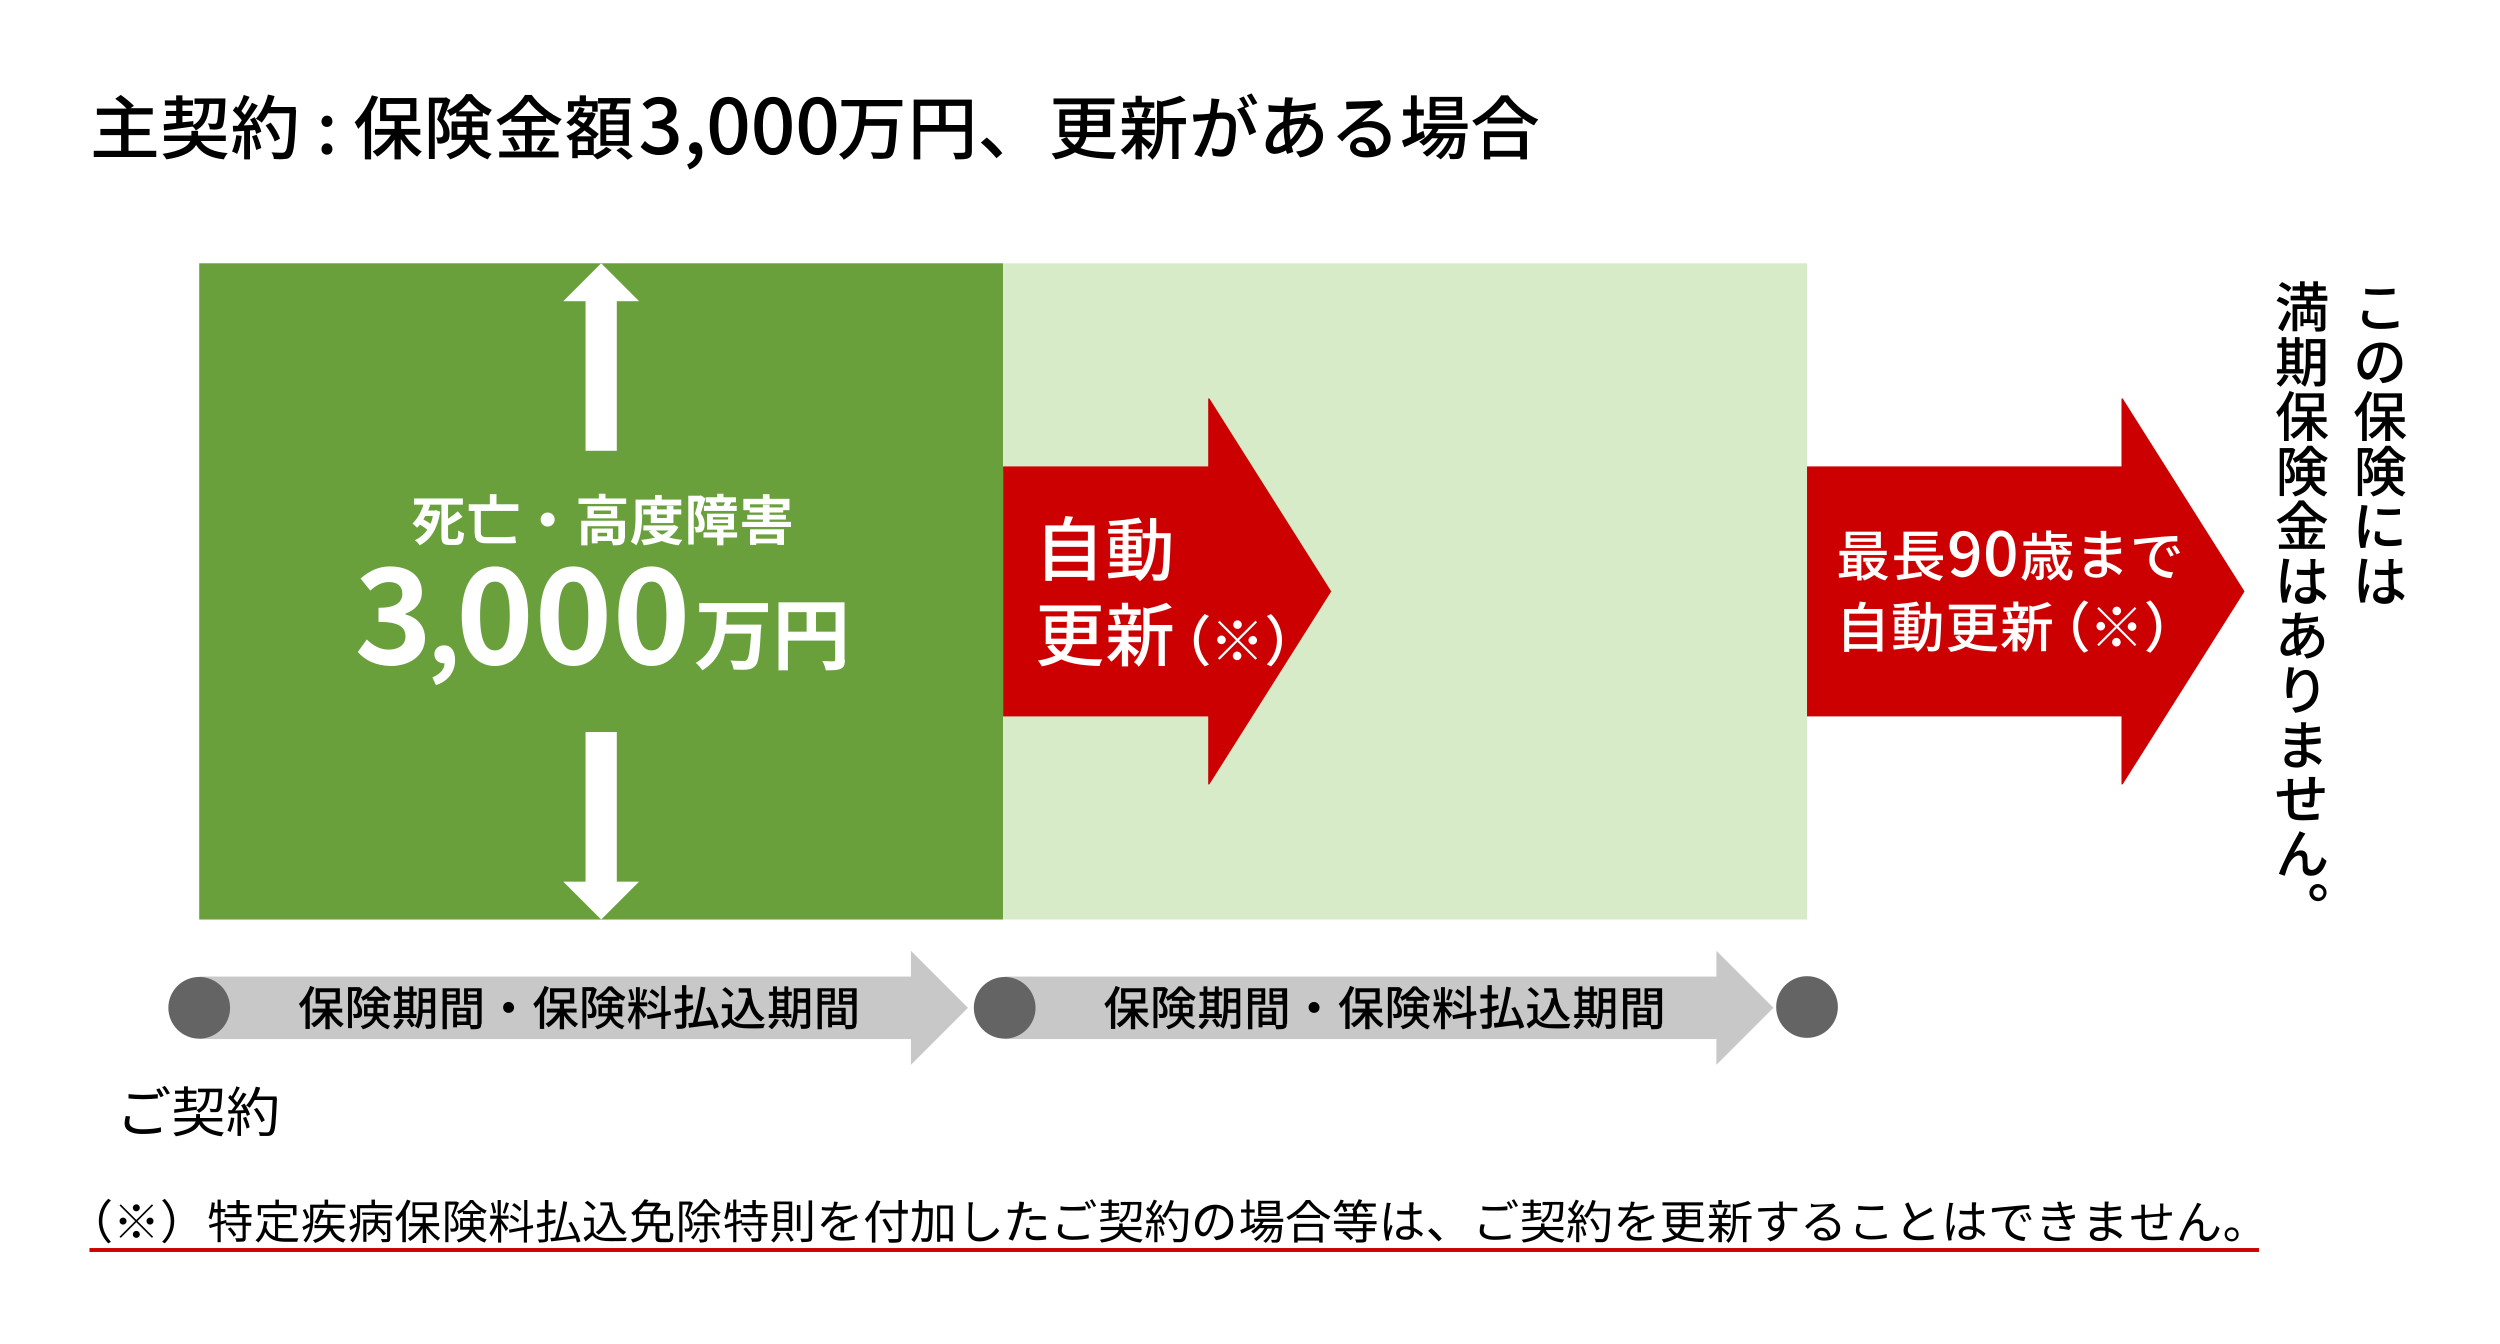 <?xml version="1.0" encoding="utf-8"?>
<!-- Generator: Adobe Illustrator 26.1.0, SVG Export Plug-In . SVG Version: 6.00 Build 0)  -->
<svg version="1.1" xmlns="http://www.w3.org/2000/svg" xmlns:xlink="http://www.w3.org/1999/xlink" x="0px" y="0px"
	 viewBox="0 0 640 344" style="enable-background:new 0 0 640 344;" xml:space="preserve">
<style type="text/css">
	.st0{fill:#FFFFFF;}
	.st1{fill:none;}
	.st2{fill:#69A03C;}
	.st3{fill:#D7EBC8;}
	.st4{fill:#CC0000;}
	.st5{fill:#C8C8C8;}
	.st6{fill:#646464;}
</style>
<g id="レイヤー_1">
	<rect class="st0" width="640" height="344"/>
	<rect x="172" y="-124" transform="matrix(-1.836970e-16 1 -1 -1.836970e-16 492 -148)" class="st1" width="296" height="592"/>
</g>
<g id="レイヤー_2">
	<rect x="51" y="67.4" class="st2" width="205.8" height="168"/>
	<rect x="256.8" y="67.4" class="st3" width="205.8" height="168"/>
</g>
<g id="レイヤー_3">
	<g>
		<g>
			<path d="M40,38.6v1.6H24v-1.6h7v-4h-5.3V33H31v-3.6h-6.2v-1.6h7.6c-0.7-0.8-1.9-1.8-2.9-2.5l1.4-1c1.2,0.8,2.6,2,3.4,2.8
				l-0.9,0.6h5.7v1.6h-6.2V33h5.4v1.6h-5.4v4H40z"/>
		</g>
		<g>
			<path d="M51.4,36.1c1.2,1.9,3.4,2.8,6.9,3.1c-0.4,0.4-0.8,1.1-1,1.6c-3.5-0.4-5.7-1.5-7.1-3.7c-0.8,1.5-2.8,3-7.6,3.7
				c-0.2-0.4-0.6-1-1-1.4c5-0.8,6.6-2.1,7.1-3.3h-6.7v-1.4H49v-1.2h1.7v1.2h7.1v1.4H51.4z M41.9,31.8c0.9-0.1,2-0.2,3.2-0.3v-1.8
				h-2.6v-1.3h2.6v-1.4h-2.9v-1.3h2.9v-1.3h1.6v1.3h2.7v1.3h-2.7v1.4h2.5v1.3h-2.5v1.6l2.8-0.3l0,1c2-1.1,2.5-2.9,2.6-5.4h-2.3v-1.4
				h7.9c0,0,0,0.5,0,0.7c-0.2,4.4-0.4,6-0.8,6.6c-0.3,0.4-0.6,0.5-1.2,0.6c-0.4,0.1-1.2,0.1-2,0c0-0.5-0.2-1.1-0.5-1.5
				c0.7,0.1,1.4,0.1,1.6,0.1c0.3,0,0.4,0,0.6-0.2c0.3-0.3,0.4-1.6,0.6-4.9h-2.4c-0.2,3.2-0.9,5.4-3.5,6.8c-0.1-0.3-0.5-0.8-0.8-1
				c-2.6,0.4-5.3,0.7-7.3,1L41.9,31.8z"/>
		</g>
		<g>
			<path d="M61.9,34.8c-0.2,1.7-0.6,3.4-1.2,4.6c-0.3-0.2-0.9-0.5-1.3-0.6c0.5-1.1,0.9-2.7,1.1-4.2L61.9,34.8z M65.2,30
				c0.7,1.2,1.5,2.7,1.7,3.7l-1.3,0.6c-0.1-0.3-0.2-0.6-0.3-1L64,33.4v7.4h-1.5v-7.3c-1,0.1-2,0.1-2.8,0.2l-0.1-1.5l1.3,0
				c0.3-0.4,0.7-0.9,1-1.4c-0.6-0.8-1.5-1.8-2.3-2.5l0.8-1.1c0.2,0.1,0.3,0.3,0.5,0.4c0.6-1,1.2-2.3,1.5-3.3l1.5,0.5
				c-0.6,1.2-1.4,2.6-2.1,3.6c0.3,0.4,0.6,0.7,0.9,1c0.7-1.1,1.4-2.2,1.8-3.1L66,27c-1,1.6-2.4,3.6-3.6,5.1l2.4-0.1
				c-0.2-0.5-0.5-1-0.8-1.4L65.2,30z M65.7,34.5c0.5,1.1,1,2.5,1.2,3.4l-1.3,0.5c-0.2-0.9-0.6-2.4-1.1-3.5L65.7,34.5z M75.8,28.2
				c-0.3,7.9-0.5,10.7-1.3,11.7c-0.4,0.6-0.9,0.8-1.6,0.8c-0.6,0.1-1.7,0.1-2.8,0c0-0.5-0.2-1.2-0.6-1.7c1.2,0.1,2.3,0.1,2.7,0.1
				c0.4,0,0.6-0.1,0.8-0.3c0.6-0.6,0.9-3.2,1.1-9.8h-5.5c-0.5,0.9-1,1.7-1.6,2.4c-0.3-0.3-1.1-0.8-1.5-1c1.4-1.5,2.5-3.8,3.1-6.2
				l1.7,0.4c-0.3,0.9-0.6,1.9-1,2.8h6.4V28.2z M70.3,36.2C70,35.1,69,33.4,68,32.1l1.3-0.7c1,1.2,2,2.9,2.4,4.1L70.3,36.2z"/>
		</g>
		<g>
			<path d="M82.3,31.1c0-0.8,0.6-1.5,1.4-1.5s1.4,0.6,1.4,1.5c0,0.8-0.6,1.4-1.4,1.4S82.3,31.9,82.3,31.1z M82.3,38.2
				c0-0.9,0.6-1.5,1.4-1.5s1.4,0.6,1.4,1.5c0,0.8-0.6,1.4-1.4,1.4S82.3,39,82.3,38.2z"/>
		</g>
		<g>
			<path d="M96.8,24.8c-0.5,1.2-1.1,2.5-1.8,3.7v12.3h-1.6v-9.8c-0.5,0.7-1.1,1.4-1.7,2c-0.2-0.4-0.6-1.3-0.9-1.7
				c1.7-1.7,3.4-4.2,4.4-6.9L96.8,24.8z M103.6,34.5c1.1,1.7,2.8,3.4,4.4,4.3c-0.4,0.3-0.9,0.9-1.2,1.3c-1.5-1-3-2.7-4.2-4.5v5.2
				H101v-5.1c-1.2,1.8-2.8,3.4-4.4,4.4c-0.3-0.4-0.8-1-1.2-1.3c1.7-0.9,3.5-2.5,4.7-4.3h-4.1v-1.5h5v-2h-3.7v-5.9h9.3V31h-3.9v2h4.9
				v1.5H103.6z M98.9,29.5h6.1v-2.9h-6.1V29.5z"/>
		</g>
		<g>
			<path d="M115.3,25.6c-0.5,1.5-1.2,3.4-1.8,4.9c1.3,1.4,1.6,2.6,1.6,3.7c0,1-0.2,1.8-0.8,2.1c-0.3,0.2-0.6,0.3-1,0.4
				c-0.4,0.1-0.8,0.1-1.3,0c0-0.4-0.1-1.1-0.4-1.5c0.4,0,0.8,0,1,0c0.2,0,0.4-0.1,0.6-0.2c0.2-0.2,0.3-0.6,0.3-1.1
				c0-0.9-0.3-2-1.6-3.3c0.5-1.3,1-2.9,1.4-4.2h-2v14.3h-1.5V25h4.1l0.3-0.1L115.3,25.6z M121.5,35.9c1,2.1,2.5,2.9,4.4,3.5
				c-0.4,0.3-0.8,0.9-1,1.4c-2-0.8-3.5-1.7-4.6-3.9c-0.7,1.5-2.2,2.9-5.1,3.9c-0.1-0.3-0.6-1-0.9-1.3c3.1-1,4.3-2.3,4.8-3.7h-3.5
				v-4.7h3.8v-1.3h-2.6v-1c-0.5,0.3-1.1,0.7-1.6,0.9c-0.1-0.4-0.5-1-0.8-1.4c2-0.9,4-2.7,4.9-4.2h1.5c1.3,1.7,3.2,3.2,5.1,4
				c-0.3,0.4-0.6,1-0.9,1.5c-0.5-0.2-1-0.5-1.4-0.8v1h-2.8v1.3h4v4.7H121.5z M119.4,34.6c0-0.2,0-0.5,0-0.7v-1.4h-2.3v2H119.4z
				 M123,28.5c-1.1-0.8-2.2-1.8-2.9-2.7c-0.6,0.9-1.6,1.9-2.7,2.7H123z M120.9,32.6V34c0,0.2,0,0.4,0,0.6h2.4v-2H120.9z"/>
		</g>
		<g>
			<path d="M136.2,38.8h6.8v1.5h-15.2v-1.5h6.6v-4.1h-5.7v-1.4h5.7v-2.1h-3.5v-0.9c-0.9,0.6-1.8,1.2-2.8,1.8c-0.2-0.4-0.7-1-1-1.4
				c3.1-1.5,6-4.2,7.3-6.4h1.7c1.9,2.6,4.9,5,7.7,6.2c-0.4,0.4-0.8,1-1.1,1.5c-1-0.5-1.9-1.1-2.9-1.8v1h-3.7v2.1h5.9v1.4h-5.9V38.8z
				 M131.4,35c0.7,1,1.4,2.2,1.7,3.1l-1.5,0.6c-0.2-0.9-0.9-2.2-1.6-3.2L131.4,35z M139.2,29.7c-1.6-1.2-3-2.5-3.9-3.8
				c-0.9,1.2-2.2,2.6-3.7,3.8H139.2z M137.4,38.2c0.6-0.8,1.4-2.2,1.8-3.2l1.6,0.6c-0.7,1.1-1.5,2.4-2.2,3.2L137.4,38.2z"/>
		</g>
		<g>
			<path d="M151.9,39.6c1.2-0.5,2.6-1.3,3.3-2l1.4,0.8c-0.9,0.9-2.4,1.9-3.7,2.4c-0.3-0.3-0.8-0.8-1.1-1.1h-3.9v0.8h-1.4v-4.8
				c-0.2,0.1-0.4,0.2-0.6,0.3c-0.2-0.4-0.6-0.9-0.9-1.2c1.3-0.5,2.5-1.2,3.6-2.2c-0.5-0.4-1-0.7-1.5-1.1c-0.3,0.3-0.6,0.6-1,0.8
				c-0.2-0.3-0.8-0.8-1.1-1c1.4-0.9,2.6-2.3,3.3-3.9l1.4,0.4c-0.1,0.3-0.3,0.6-0.5,1h2l0.3-0.1l1,0.4c-0.4,1.2-1,2.3-1.8,3.2
				c1,0.7,1.9,1.5,2.6,2l-1,1.2l-0.3-0.2V39.6z M146.8,28.6h-1.4v-2.7h3v-1.5h1.6v1.5h3v2.7h-1.4v-1.4h-4.7V28.6z M151.5,34.9
				c-0.5-0.5-1.2-1-1.9-1.5c-0.6,0.6-1.2,1-1.9,1.5H151.5z M150.5,36.2h-2.6v2.2h2.6V36.2z M148.3,30c-0.1,0.2-0.3,0.4-0.4,0.6
				c0.5,0.3,1,0.7,1.5,1c0.4-0.5,0.8-1,1-1.6H148.3z M156,28c0.1-0.5,0.2-1,0.3-1.5h-3.2v-1.4h8.3v1.4h-3.3c-0.2,0.5-0.3,1-0.5,1.5
				h3.4v9.3h-7.3V28H156z M159.4,29.3h-4.2v1.5h4.2V29.3z M159.4,31.9h-4.2v1.5h4.2V31.9z M159.4,34.6h-4.2v1.5h4.2V34.6z M159,37.7
				c1,0.6,2.3,1.6,3,2.3l-1.3,0.9c-0.6-0.6-1.9-1.7-2.9-2.4L159,37.7z"/>
		</g>
		<g>
			<path d="M164,37.6l1.1-1.5c0.9,0.9,2,1.6,3.5,1.6c1.7,0,2.8-0.9,2.8-2.3c0-1.6-1-2.6-4.4-2.6v-1.7c2.9,0,3.9-1.1,3.9-2.4
				c0-1.3-0.9-2.1-2.3-2.1c-1.1,0-2.1,0.6-2.9,1.4l-1.2-1.4c1.2-1.1,2.5-1.8,4.2-1.8c2.6,0,4.5,1.4,4.5,3.7c0,1.7-1,2.8-2.5,3.3V32
				c1.7,0.4,3,1.7,3,3.6c0,2.6-2.2,4.1-4.9,4.1C166.5,39.7,165,38.7,164,37.6z"/>
		</g>
		<g>
			<path d="M175.9,42.1c1.4-0.6,2.2-1.6,2.2-2.7c-0.1,0-0.1,0-0.2,0c-0.8,0-1.5-0.5-1.5-1.5c0-0.9,0.7-1.5,1.6-1.5
				c1.1,0,1.8,0.9,1.8,2.5c0,2.1-1.2,3.7-3.3,4.5L175.9,42.1z"/>
		</g>
		<g>
			<path d="M181.7,32.2c0-4.8,1.8-7.4,4.8-7.4c2.9,0,4.8,2.6,4.8,7.4c0,4.8-1.8,7.5-4.8,7.5C183.6,39.7,181.7,37,181.7,32.2z
				 M189.1,32.2c0-4.1-1.1-5.6-2.6-5.6s-2.6,1.4-2.6,5.6s1.1,5.7,2.6,5.7S189.1,36.3,189.1,32.2z"/>
		</g>
		<g>
			<path d="M193.1,32.2c0-4.8,1.8-7.4,4.8-7.4c2.9,0,4.8,2.6,4.8,7.4c0,4.8-1.8,7.5-4.8,7.5C195,39.7,193.1,37,193.1,32.2z
				 M200.5,32.2c0-4.1-1.1-5.6-2.6-5.6s-2.6,1.4-2.6,5.6s1.1,5.7,2.6,5.7S200.5,36.3,200.5,32.2z"/>
		</g>
		<g>
			<path d="M204.5,32.2c0-4.8,1.8-7.4,4.8-7.4c2.9,0,4.8,2.6,4.8,7.4c0,4.8-1.8,7.5-4.8,7.5C206.4,39.7,204.5,37,204.5,32.2z
				 M211.9,32.2c0-4.1-1.1-5.6-2.6-5.6s-2.6,1.4-2.6,5.6s1.1,5.7,2.6,5.7S211.9,36.3,211.9,32.2z"/>
		</g>
		<g>
			<path d="M221.8,27.2c0,1.1-0.1,2.2-0.2,3.3h8c0,0,0,0.5,0,0.8c-0.3,5.7-0.6,7.8-1.3,8.6c-0.5,0.5-0.9,0.7-1.7,0.7
				c-0.7,0.1-1.9,0.1-3.1,0c0-0.5-0.3-1.2-0.6-1.6c1.3,0.1,2.6,0.1,3,0.1c0.4,0,0.6,0,0.8-0.2c0.5-0.5,0.8-2.3,1-6.7h-6.4
				c-0.5,3.5-1.8,6.7-5.3,8.7c-0.2-0.5-0.8-1-1.2-1.4c4.8-2.6,5-7.8,5.2-12.3h-4.6v-1.6h15.6v1.6H221.8z"/>
		</g>
		<g>
			<path d="M248.8,38.7c0,1-0.2,1.5-0.9,1.8c-0.6,0.3-1.7,0.3-3.3,0.3c-0.1-0.5-0.3-1.2-0.6-1.7c1.2,0.1,2.3,0,2.6,0
				c0.3,0,0.5-0.1,0.5-0.4v-5h-11.5v7.1h-1.7V25.5h14.9V38.7z M235.6,32h4.8v-4.9h-4.8V32z M247.1,32v-4.9h-5V32H247.1z"/>
		</g>
		<g>
			<path d="M251.1,36.5l1.5-1.3c1.3,1,3,2.7,4,4l-1.5,1.3C253.9,39.1,252.4,37.6,251.1,36.5z"/>
		</g>
		<g>
			<path d="M278.1,35.1c-0.2,1-0.7,2-1.5,2.8c2.3,0.9,5.3,1.1,9.1,1.1c-0.3,0.4-0.6,1.1-0.7,1.7c-4-0.1-7.3-0.5-9.8-1.7
				c-1.2,0.7-2.8,1.4-5,1.8c-0.2-0.4-0.6-1.1-1-1.5c2-0.3,3.4-0.8,4.5-1.3c-0.8-0.6-1.5-1.4-2.1-2.3l1.5-0.6c0.6,0.8,1.2,1.5,2,2
				c0.7-0.6,1.1-1.3,1.3-2h-5.2V28h5.5v-1.3h-7v-1.5h15.6v1.5h-6.8V28h5.7v7.1H278.1z M272.7,30.9h3.9v-1.5h-3.9V30.9z M276.5,33.7
				c0-0.3,0-0.6,0-0.9v-0.6h-3.9v1.5H276.5z M282.3,32.2h-4v0.7c0,0.3,0,0.6,0,0.9h4V32.2z M278.3,29.4v1.5h4v-1.5H278.3z"/>
		</g>
		<g>
			<path d="M294,38.3c-0.4-0.4-1.1-1.2-1.7-1.8v4.3h-1.6v-4.2c-0.8,1.2-1.8,2.3-2.7,3c-0.3-0.4-0.7-0.9-1.1-1.2
				c1.2-0.8,2.6-2.3,3.4-3.8h-3v-1.4h3.3v-1.6h-3.4v-1.4h1.9c-0.1-0.6-0.3-1.6-0.6-2.3l1.2-0.3h-2.2v-1.4h3.2v-1.7h1.6v1.7h3.2v1.4
				h-2.2l1.3,0.3c-0.3,0.8-0.7,1.7-1,2.3h2.1v1.4h-3.3v1.6h3.2v1.4h-3.2v0.3c0.6,0.5,2.3,1.8,2.7,2.1L294,38.3z M289.7,27.5
				c0.4,0.8,0.6,1.7,0.7,2.4l-1,0.3h4l-1.2-0.3c0.3-0.7,0.6-1.6,0.8-2.4H289.7z M303.6,31.8h-1.9v8.9h-1.6v-8.9h-2.3V32
				c0,2.7-0.3,6.4-2.8,8.9c-0.2-0.4-0.8-0.9-1.2-1.2c2.2-2.2,2.4-5.3,2.4-7.8v-6.2l1.1,0.3c1.8-0.4,3.7-1,4.8-1.5l1.4,1.2
				c-1.5,0.7-3.7,1.3-5.7,1.6v2.9h5.8V31.8z"/>
		</g>
		<g>
			<path d="M311.9,26.6c-0.1,0.6-0.3,1.4-0.4,2.3c0.7-0.1,1.4-0.1,1.8-0.1c1.7,0,3.1,0.7,3.1,3.2c0,2.1-0.3,5-1,6.5
				c-0.6,1.2-1.5,1.6-2.8,1.6c-0.7,0-1.5-0.1-2.1-0.3l-0.3-1.9c0.7,0.2,1.7,0.4,2.2,0.4c0.6,0,1.1-0.2,1.5-0.8
				c0.5-1.1,0.8-3.4,0.8-5.3c0-1.5-0.7-1.8-1.8-1.8c-0.4,0-1,0-1.6,0.1c-0.7,2.6-1.9,6.8-3.7,9.7l-1.9-0.7c1.8-2.4,3.1-6.3,3.7-8.8
				c-0.8,0.1-1.5,0.2-2,0.2c-0.5,0.1-1.3,0.2-1.8,0.3l-0.2-1.9c0.6,0,1.1,0,1.7,0c0.6,0,1.5-0.1,2.6-0.2c0.3-1.3,0.4-2.7,0.4-3.9
				l2.1,0.2C312.1,25.7,312,26.2,311.9,26.6z M319.8,27.2l-1.2,0.5c1.1,1.6,2.4,4.5,3,6.1l-1.8,0.8c-0.5-1.9-1.9-5.1-3.1-6.6
				l1.7-0.7c0,0,0.1,0.1,0.1,0.1c-0.3-0.7-0.8-1.6-1.3-2.2l1.2-0.5C318.8,25.4,319.4,26.5,319.8,27.2z M321.9,26.4l-1.2,0.5
				c-0.4-0.8-1-1.8-1.5-2.5l1.2-0.5C320.9,24.7,321.5,25.8,321.9,26.4z"/>
		</g>
		<g>
			<path d="M330.8,25.9c-0.1,0.3-0.1,0.8-0.2,1.2c2.3-0.1,4.3-0.3,6.2-0.8l0,1.7c-1.8,0.3-4.2,0.6-6.4,0.7c-0.1,0.6-0.1,1.3-0.2,1.9
				c1-0.3,2-0.4,2.9-0.4c0.2,0,0.4,0,0.5,0c0.1-0.3,0.2-0.9,0.2-1.2l1.8,0.4c-0.1,0.2-0.3,0.7-0.4,1c2.2,0.6,3.5,2.3,3.5,4.3
				c0,2.6-1.6,4.9-5.9,5.6l-1-1.5c3.3-0.4,5.1-2.1,5.1-4.2c0-1.3-0.8-2.4-2.3-2.8c-1,2.5-2.4,4.5-3.9,5.7c0.1,0.5,0.3,1,0.4,1.4
				l-1.6,0.5c-0.1-0.3-0.2-0.6-0.3-0.9c-0.9,0.5-2,0.9-2.9,0.9c-1.2,0-2.3-0.8-2.3-2.4c0-2.3,2-4.7,4.5-5.9c0-0.8,0.1-1.7,0.2-2.4
				c-0.3,0-0.6,0-0.9,0c-0.8,0-2.3-0.1-3-0.1l-0.1-1.7c0.6,0.1,2.2,0.2,3.1,0.2c0.3,0,0.7,0,1,0c0-0.5,0.1-0.8,0.1-1.2
				c0-0.3,0.1-0.7,0.1-1L331,25C330.9,25.3,330.8,25.6,330.8,25.9z M326.8,37.7c0.6,0,1.4-0.3,2.2-0.8c-0.2-1.3-0.4-2.7-0.4-4.1
				c-1.6,1-2.7,2.6-2.7,3.9C325.8,37.4,326.1,37.7,326.8,37.7z M330.4,35.8c1-1,2-2.3,2.7-4.1H333c-1.1,0-2.1,0.2-2.9,0.5
				c0,0.1,0,0.3,0,0.4C330.1,33.7,330.2,34.8,330.4,35.8z"/>
		</g>
		<g>
			<path d="M345.9,26c0.9,0,5-0.1,6-0.2c0.6-0.1,1-0.1,1.2-0.2l1,1.3c-0.4,0.2-0.8,0.5-1.1,0.8c-0.9,0.7-3.1,2.6-4.4,3.6
				c0.7-0.2,1.4-0.3,2.2-0.3c3,0,5.2,1.9,5.2,4.4c0,2.9-2.3,4.9-6.3,4.9c-2.5,0-4.1-1.1-4.1-2.7c0-1.3,1.2-2.5,3-2.5
				c2.2,0,3.5,1.4,3.7,3.2c1.2-0.5,1.9-1.5,1.9-2.8c0-1.7-1.7-2.9-3.9-2.9c-2.9,0-4.6,1.3-6.7,3.6l-1.3-1.3c1.4-1.2,3.7-3,4.7-3.9
				c1-0.8,3.1-2.6,4-3.3c-1,0-4.1,0.2-5,0.2c-0.5,0-0.9,0.1-1.3,0.1l-0.1-1.9C344.9,26,345.4,26,345.9,26z M349.2,38.7
				c0.5,0,0.9,0,1.3-0.1c-0.1-1.3-0.9-2.2-2.1-2.2c-0.8,0-1.3,0.5-1.3,1C347.1,38.2,348,38.7,349.2,38.7z"/>
		</g>
		<g>
			<path d="M364.8,35.1c-1.8,0.9-3.7,1.9-5.3,2.6l-0.6-1.7c0.6-0.3,1.5-0.6,2.3-1v-5.4h-2v-1.6h2v-3.6h1.5v3.6h1.8v1.6h-1.8v4.7
				c0.5-0.3,1.1-0.5,1.7-0.8L364.8,35.1z M368.3,33c-0.2,0.4-0.4,0.7-0.7,1.1h7.5c0,0,0,0.4,0,0.6c-0.3,3.6-0.6,5-1,5.5
				c-0.3,0.3-0.6,0.5-1.1,0.5c-0.4,0-1.1,0.1-1.8,0c0-0.4-0.2-1-0.4-1.4c0.6,0.1,1.2,0.1,1.4,0.1c0.3,0,0.4,0,0.6-0.2
				c0.3-0.3,0.5-1.3,0.7-3.9h-1.1c-0.7,2.1-2.1,4.3-3.6,5.5c-0.3-0.3-0.8-0.7-1.2-0.9c1.4-0.9,2.7-2.7,3.4-4.5h-1.4
				c-1,1.8-2.7,3.7-4.3,4.7c-0.3-0.3-0.7-0.8-1.1-1c1.4-0.8,2.9-2.2,3.9-3.7h-1.5c-0.7,0.8-1.4,1.4-2.2,1.9c-0.2-0.3-0.8-0.8-1.1-1
				c1.4-0.8,2.6-1.9,3.4-3.3h-2.3v-1.4h11.3V33H368.3z M374.3,30.7H366v-5.9h8.3V30.7z M372.8,26h-5.3v1.2h5.3V26z M372.8,28.3h-5.3
				v1.2h5.3V28.3z"/>
		</g>
		<g>
			<path d="M386,24.3c1.9,2.7,5,5.1,7.8,6.3c-0.4,0.4-0.8,1-1.1,1.5c-1-0.5-2-1.1-2.9-1.8v1.3h-9v-1.2c-0.9,0.7-1.9,1.3-2.9,1.8
				c-0.2-0.4-0.7-1-1-1.3c3.1-1.6,6-4.3,7.4-6.5H386z M379.8,33.6h11.1v7.2h-1.7v-0.7h-7.7v0.7h-1.6V33.6z M389.5,30.1
				c-1.7-1.3-3.2-2.7-4.2-4.1c-0.9,1.3-2.4,2.8-4.1,4.1H389.5z M381.4,35.1v3.5h7.7v-3.5H381.4z"/>
		</g>
	</g>
	<g>
		<g>
			<path d="M27.7,306.9l0.7,0.4c-1.4,1.4-2.2,3.2-2.2,5.3s0.9,3.9,2.2,5.3l-0.7,0.4c-1.4-1.5-2.4-3.4-2.4-5.7S26.2,308.3,27.7,306.9
				z"/>
		</g>
		<g>
			<path d="M39.2,308.6l-4,4l4,4l-0.3,0.3l-4-4l-4,4l-0.3-0.3l4-4l-4-4l0.3-0.3l4,4l4-4L39.2,308.6z M31.5,313.5
				c-0.5,0-0.9-0.4-0.9-0.9c0-0.5,0.4-0.9,0.9-0.9s0.9,0.4,0.9,0.9C32.4,313.1,32,313.5,31.5,313.5z M34,309.2
				c0-0.5,0.4-0.9,0.9-0.9s0.9,0.4,0.9,0.9s-0.4,0.9-0.9,0.9S34,309.7,34,309.2z M35.8,316c0,0.5-0.4,0.9-0.9,0.9S34,316.5,34,316
				c0-0.5,0.4-0.9,0.9-0.9S35.8,315.5,35.8,316z M38.4,311.7c0.5,0,0.9,0.4,0.9,0.9c0,0.5-0.4,0.9-0.9,0.9c-0.5,0-0.9-0.4-0.9-0.9
				C37.5,312.1,37.9,311.7,38.4,311.7z"/>
		</g>
		<g>
			<path d="M42.2,318.3l-0.7-0.4c1.4-1.4,2.2-3.2,2.2-5.3s-0.9-3.9-2.2-5.3l0.7-0.4c1.4,1.5,2.4,3.4,2.4,5.7S43.6,316.8,42.2,318.3z
				"/>
		</g>
		<g>
			<path d="M62.9,311.6v1.4h1.4v0.8h-1.4v3.1c0,0.5-0.1,0.8-0.5,0.9c-0.4,0.1-1,0.1-1.9,0.1c0-0.3-0.1-0.6-0.3-0.9
				c0.7,0,1.4,0,1.6,0c0.2,0,0.3,0,0.3-0.2v-3.1h-4.3v-0.6l-1.3,0.4v4.5h-0.8v-4.2l-2,0.6l-0.2-0.8c0.6-0.2,1.4-0.4,2.2-0.6v-2.6
				h-1.1c-0.1,0.7-0.3,1.3-0.5,1.8c-0.1-0.1-0.5-0.3-0.7-0.4c0.4-1,0.7-2.5,0.8-4l0.8,0.1c-0.1,0.6-0.1,1.1-0.2,1.6h0.9v-2.4h0.8
				v2.4h1.2v0.8h-1.2v2.4l1.4-0.4L58,313H62v-1.4h-4.5v-0.8h3v-1.5h-2.3v-0.8h2.3v-1.3h0.9v1.3h2.4v0.8h-2.4v1.5h3v0.8H62.9z
				 M59,314.2c0.6,0.6,1.2,1.4,1.5,1.9l-0.7,0.5c-0.3-0.6-0.9-1.4-1.5-2L59,314.2z"/>
		</g>
		<g>
			<path d="M71.4,316.9c0.6,0.1,1.2,0.1,1.9,0.1c0.4,0,2.5,0,3.1,0c-0.1,0.2-0.3,0.6-0.3,0.9h-2.8c-2.5,0-4.3-0.4-5.4-2.5
				c-0.4,1.1-1,2-1.8,2.7c-0.1-0.2-0.5-0.5-0.7-0.6c1.3-1,2-2.7,2.2-4.9l0.9,0.1c-0.1,0.6-0.2,1.1-0.3,1.6c0.5,1.3,1.2,1.9,2.2,2.3
				v-5h-3v-0.8h6.9v0.8h-3.1v2h3.5v0.8h-3.5V316.9z M66.8,311.1H66v-2.6h4.5v-1.4h0.9v1.4h4.5v2.6H75v-1.8h-8.2V311.1z"/>
		</g>
		<g>
			<path d="M80.2,309.2v2.8c0,1.8-0.3,4.4-1.9,6.1c-0.1-0.2-0.5-0.5-0.6-0.6c1-1,1.4-2.3,1.6-3.5c-0.5,0.3-1.1,0.6-1.6,0.9l-0.3-0.8
				c0.5-0.2,1.2-0.6,2-1c0-0.4,0-0.7,0-1.1v-3.6h3.7v-1.3H84v1.3h4.4v0.8H80.2z M78.4,312c-0.1-0.6-0.5-1.5-0.9-2.2l0.7-0.3
				c0.4,0.7,0.8,1.6,1,2.2L78.4,312z M85.1,314.3c0.6,1.6,1.6,2.6,3.4,3c-0.2,0.2-0.5,0.5-0.6,0.8c-1.7-0.5-2.8-1.5-3.4-3.1
				c-0.4,1.1-1.4,2.3-3.8,3.2c-0.1-0.2-0.4-0.5-0.6-0.7c2.5-0.8,3.3-2,3.6-3.1h-3.2v-0.8h3.3c0-0.1,0-0.2,0-0.3v-1.6h-1.6
				c-0.3,0.6-0.6,1.2-0.9,1.7c-0.2-0.1-0.5-0.4-0.8-0.5c0.7-0.8,1.2-2.1,1.5-3.3l0.9,0.2c-0.1,0.4-0.2,0.8-0.4,1.2h5.2v0.8h-3.1v1.6
				c0,0.1,0,0.2,0,0.3h3.5v0.8H85.1z"/>
		</g>
		<g>
			<path d="M100.4,308.5v0.8h-8.2v2.8c0,1.8-0.3,4.4-1.9,6c-0.1-0.2-0.5-0.5-0.6-0.6c1-1,1.4-2.2,1.6-3.5c-0.5,0.3-1.1,0.6-1.6,0.9
				l-0.3-0.8c0.5-0.2,1.2-0.6,2-1c0-0.4,0-0.7,0-1.1v-3.5h3.7v-1.4H96v1.4H100.4z M90.4,312c-0.1-0.6-0.5-1.5-0.9-2.2l0.7-0.3
				c0.4,0.7,0.8,1.6,1,2.2L90.4,312z M92.8,310.4h7.5v0.8h-3.5v1.2h3.1v4.7c0,0.4-0.1,0.7-0.4,0.8c-0.3,0.1-0.9,0.1-1.7,0.1
				c0-0.2-0.2-0.6-0.3-0.8c0.6,0,1.2,0,1.4,0c0.2,0,0.2,0,0.2-0.2v-3.9h-2.3c0,0.2-0.1,0.4-0.1,0.6c0.8,0.7,1.7,1.5,2.1,2.1
				l-0.6,0.5c-0.4-0.5-1.1-1.3-1.8-1.9c-0.3,0.7-0.9,1.4-2,1.9c-0.1-0.2-0.3-0.4-0.5-0.6c1.5-0.7,1.9-1.8,2-2.7h-2.1v4.9h-0.8v-5.7
				H96v-1.2h-3.3V310.4z"/>
		</g>
		<g>
			<path d="M105.1,307.4c-0.3,0.9-0.8,1.7-1.2,2.5v8.1H103v-6.8c-0.4,0.6-0.9,1.1-1.3,1.5c-0.1-0.2-0.3-0.7-0.5-0.9
				c1.2-1.1,2.3-2.9,3-4.7L105.1,307.4z M109.5,313.8c0.8,1.3,2,2.5,3.2,3.1c-0.2,0.2-0.5,0.5-0.6,0.7c-1.1-0.7-2.2-1.9-3-3.2v3.8
				h-0.9v-3.7c-0.8,1.3-2,2.5-3.2,3.2c-0.2-0.2-0.4-0.5-0.6-0.7c1.2-0.6,2.5-1.8,3.3-3.1h-3v-0.8h3.5v-1.5h-2.6v-3.8h6.2v3.8H109
				v1.5h3.4v0.8H109.5z M106.3,310.7h4.4v-2.2h-4.4V310.7z"/>
		</g>
		<g>
			<path d="M117.5,307.9c-0.4,1-0.9,2.3-1.3,3.3c0.9,0.9,1.2,1.8,1.2,2.5c0,0.6-0.2,1.1-0.5,1.4c-0.2,0.1-0.4,0.2-0.6,0.2
				c-0.3,0-0.6,0-0.9,0c0-0.2-0.1-0.6-0.2-0.8c0.3,0,0.6,0,0.8,0c0.2,0,0.3,0,0.4-0.1c0.2-0.1,0.3-0.4,0.3-0.8
				c0-0.6-0.3-1.4-1.2-2.3c0.4-0.9,0.8-2.1,1-2.9h-1.7v9.6h-0.8v-10.4h2.8l0.1,0L117.5,307.9z M121.5,314.8c0.7,1.5,1.7,2.1,3.1,2.5
				c-0.2,0.2-0.4,0.5-0.5,0.8c-1.4-0.5-2.4-1.2-3.2-2.8c-0.4,1.1-1.4,2.1-3.5,2.8c-0.1-0.2-0.3-0.5-0.5-0.7c2.2-0.7,3-1.6,3.3-2.6
				h-2.4v-3h2.6v-1h-1.9v-0.6c-0.3,0.2-0.7,0.4-1.1,0.6c-0.1-0.2-0.3-0.5-0.4-0.7c1.4-0.6,2.7-1.8,3.3-2.9h0.8
				c0.9,1.2,2.2,2.2,3.5,2.7c-0.2,0.2-0.3,0.5-0.5,0.8c-0.3-0.2-0.7-0.3-1-0.6v0.7h-2v1h2.7v3H121.5z M120.3,314.1
				c0-0.2,0-0.4,0-0.6v-1h-1.8v1.6H120.3z M123,310c-0.9-0.6-1.7-1.3-2.3-2.1c-0.5,0.7-1.2,1.5-2.1,2.1H123z M121.2,312.5v1
				c0,0.2,0,0.4,0,0.6h1.9v-1.6H121.2z"/>
		</g>
		<g>
			<path d="M128.3,312.1c0.3,0.4,1.5,2,1.8,2.4l-0.6,0.7c-0.2-0.4-0.8-1.4-1.2-2v4.9h-0.8v-4.9c-0.4,1.3-1.1,2.6-1.7,3.4
				c-0.1-0.3-0.3-0.6-0.5-0.9c0.7-0.8,1.5-2.4,1.9-3.7h-1.7v-0.8h1.9v-4h0.8v4h2v0.8h-2V312.1z M126.3,310.7
				c-0.1-0.7-0.3-1.8-0.6-2.7l0.6-0.2c0.3,0.8,0.6,1.9,0.7,2.6L126.3,310.7z M130.3,308c-0.3,0.9-0.7,2-1,2.7l-0.6-0.2
				c0.3-0.7,0.6-1.9,0.8-2.7L130.3,308z M134.9,314.7v3.4h-0.8v-3.2l-3.7,0.7l-0.1-0.8l3.9-0.7v-6.9h0.8v6.7l1.4-0.3l0.1,0.8
				L134.9,314.7z M132.5,313c-0.4-0.4-1.3-1.1-2-1.4l0.4-0.6c0.7,0.4,1.6,0.9,2,1.3L132.5,313z M133,310.1c-0.4-0.5-1.2-1.1-1.9-1.5
				l0.5-0.6c0.7,0.4,1.5,1,1.9,1.5L133,310.1z"/>
		</g>
		<g>
			<path d="M142.2,313.1c-0.6,0.2-1.3,0.3-1.9,0.5v3.4c0,0.6-0.1,0.8-0.5,0.9c-0.3,0.1-0.9,0.2-1.8,0.2c0-0.2-0.2-0.6-0.3-0.8
				c0.6,0,1.3,0,1.5,0s0.3-0.1,0.3-0.3v-3.2c-0.7,0.2-1.3,0.3-1.9,0.5l-0.2-0.9c0.6-0.1,1.3-0.3,2.1-0.5v-2.5h-1.9v-0.8h1.9v-2.4
				h0.9v2.4h1.8v0.8h-1.8v2.3l1.8-0.5L142.2,313.1z M147.7,318.1c-0.1-0.3-0.2-0.7-0.3-1.1c-2.3,0.3-4.7,0.6-6.3,0.8l-0.2-0.9
				c0.4,0,0.8-0.1,1.2-0.1c0.8-2.5,1.7-6.4,2.1-9.3l1,0.2c-0.5,2.9-1.4,6.5-2.2,9.1c1.2-0.1,2.7-0.3,4.1-0.5c-0.4-1.1-1-2.3-1.6-3.2
				l0.8-0.3c1,1.6,2,3.7,2.3,5L147.7,318.1z"/>
		</g>
		<g>
			<path d="M152.1,315.6c0.6,0.9,1.6,1.3,3,1.3c1.3,0,4,0,5.4-0.1c-0.1,0.2-0.3,0.6-0.3,0.9c-1.3,0-3.8,0.1-5.1,0
				c-1.6-0.1-2.6-0.5-3.4-1.4c-0.6,0.5-1.2,1-1.8,1.5l-0.5-0.9c0.6-0.4,1.2-0.9,1.8-1.4v-3h-1.7v-0.8h2.5V315.6z M151.7,309.8
				c-0.4-0.6-1.3-1.4-2-1.9l0.7-0.5c0.8,0.5,1.7,1.3,2.1,1.8L151.7,309.8z M156.7,307.7c0.3,3.7,1.2,6.5,3.6,7.7
				c-0.2,0.1-0.5,0.5-0.7,0.7c-1.7-1-2.7-2.7-3.2-4.9c-0.6,2.1-1.6,3.8-3.2,4.9c-0.1-0.2-0.5-0.5-0.7-0.7c1.8-1.1,2.8-3,3.2-5.4
				l0.4,0.1c-0.1-0.5-0.1-1-0.2-1.5h-2.2v-0.8H156.7z"/>
		</g>
		<g>
			<path d="M171,317.2c0.5,0,0.5-0.2,0.6-1.7c0.2,0.1,0.6,0.3,0.8,0.4c-0.1,1.7-0.4,2.1-1.3,2.1h-1.9c-1.1,0-1.4-0.3-1.4-1.2v-2.9
				h-1.9c-0.3,2.1-1,3.5-3.9,4.2c-0.1-0.2-0.3-0.6-0.5-0.8c2.7-0.6,3.3-1.7,3.5-3.5h-2.2v-3c-0.2,0.2-0.4,0.3-0.6,0.4
				c-0.1-0.2-0.4-0.5-0.6-0.7c1.6-1,2.8-2.4,3.4-3.5l1,0.2c-0.1,0.2-0.3,0.5-0.5,0.7h3l0.1,0l0.6,0.4c-0.3,0.5-0.7,1.2-1.2,1.7h3.5
				v3.8h-2.7v2.9c0,0.3,0.1,0.4,0.6,0.4H171z M164.8,308.8c-0.4,0.4-0.8,0.9-1.2,1.3h3.3c0.3-0.4,0.7-0.9,0.9-1.3H164.8z M163.6,313
				h2.9v-2.2h-2.9V313z M170.5,310.9h-3.2v2.2h3.2V310.9z"/>
		</g>
		<g>
			<path d="M177.4,307.9c-0.4,1-0.8,2.2-1.2,3.2c0.9,1,1.1,1.8,1.1,2.6c0,0.6-0.1,1.1-0.5,1.4c-0.2,0.1-0.4,0.2-0.6,0.2
				c-0.2,0-0.5,0-0.8,0c0-0.2-0.1-0.6-0.2-0.8c0.3,0,0.5,0,0.7,0c0.2,0,0.3,0,0.4-0.1c0.2-0.1,0.2-0.5,0.2-0.8
				c0-0.6-0.2-1.5-1.1-2.4c0.3-0.9,0.7-1.9,0.9-2.8h-1.6v9.6h-0.8v-10.4h2.7l0.1,0L177.4,307.9z M179.2,314.4
				c-0.4,1.1-1.1,2.2-1.7,2.9c-0.1-0.1-0.5-0.4-0.6-0.5c0.7-0.6,1.2-1.6,1.6-2.5L179.2,314.4z M181,307.1c0.9,1.3,2.3,2.6,3.5,3.3
				c-0.2,0.2-0.4,0.5-0.5,0.7c-1.2-0.8-2.6-2.1-3.4-3.3c-0.7,1.1-2,2.5-3.3,3.3c-0.1-0.2-0.3-0.5-0.5-0.7c1.4-0.8,2.7-2.2,3.4-3.4
				H181z M181.1,313.6v3.4c0,0.5-0.1,0.7-0.4,0.9c-0.3,0.1-0.8,0.2-1.5,0.2c0-0.2-0.2-0.6-0.3-0.8c0.6,0,1.1,0,1.2,0s0.2,0,0.2-0.2
				v-3.4h-2.7v-0.8h2.7v-1.5h-1.8v-0.8h4.6v0.8h-1.9v1.5h2.9v0.8H181.1z M182.7,314.2c0.6,0.8,1.4,1.9,1.7,2.6l-0.7,0.4
				c-0.3-0.7-1-1.8-1.6-2.7L182.7,314.2z"/>
		</g>
		<g>
			<path d="M194.9,311.6v1.4h1.4v0.8h-1.4v3.1c0,0.5-0.1,0.8-0.5,0.9c-0.4,0.1-1,0.1-1.9,0.1c0-0.3-0.1-0.6-0.3-0.9
				c0.7,0,1.4,0,1.6,0c0.2,0,0.3,0,0.3-0.2v-3.1h-4.3v-0.6l-1.3,0.4v4.5h-0.8v-4.2l-2,0.6l-0.2-0.8c0.6-0.2,1.4-0.4,2.2-0.6v-2.6
				h-1.1c-0.1,0.7-0.3,1.3-0.5,1.8c-0.1-0.1-0.5-0.3-0.7-0.4c0.4-1,0.7-2.5,0.8-4l0.8,0.1c-0.1,0.6-0.1,1.1-0.2,1.6h0.9v-2.4h0.8
				v2.4h1.2v0.8h-1.2v2.4l1.4-0.4l0.1,0.7h4.1v-1.4h-4.5v-0.8h3v-1.5h-2.3v-0.8h2.3v-1.3h0.9v1.3h2.4v0.8h-2.4v1.5h3v0.8H194.9z
				 M191,314.2c0.6,0.6,1.2,1.4,1.5,1.9l-0.7,0.5c-0.3-0.6-0.9-1.4-1.5-2L191,314.2z"/>
		</g>
		<g>
			<path d="M199.8,315.7c-0.4,0.9-1.1,1.8-1.7,2.4c-0.2-0.2-0.5-0.4-0.7-0.6c0.6-0.5,1.2-1.3,1.6-2.1L199.8,315.7z M202.8,307.6v7.5
				h-4.6v-7.5H202.8z M199,309.8h2.9v-1.5H199V309.8z M199,312.1h2.9v-1.5H199V312.1z M199,314.3h2.9v-1.5H199V314.3z M201.8,315.5
				c0.5,0.6,1.1,1.5,1.4,2l-0.8,0.4c-0.2-0.6-0.8-1.5-1.3-2.1L201.8,315.5z M204.9,308.5v6.6h-0.9v-6.6H204.9z M207.9,307.3v9.5
				c0,0.6-0.2,0.9-0.5,1c-0.4,0.1-1.1,0.2-2.2,0.2c0-0.2-0.2-0.6-0.3-0.9c0.8,0,1.6,0,1.8,0c0.2,0,0.3-0.1,0.3-0.3v-9.5H207.9z"/>
		</g>
		<g>
			<path d="M214.1,309c1.2-0.1,2.5-0.2,3.7-0.4l0,0.9c-1.2,0.2-2.7,0.3-4,0.3c-0.3,0.6-0.7,1.3-1.1,1.9c0.5-0.3,1.2-0.4,1.7-0.4
				c0.8,0,1.4,0.4,1.6,1.1c0.8-0.4,1.5-0.7,2.2-1c0.4-0.2,0.6-0.3,1-0.5l0.4,0.9c-0.3,0.1-0.7,0.3-1.1,0.4c-0.7,0.3-1.5,0.6-2.4,1
				c0,0.7,0,1.7,0,2.3h-0.9c0-0.5,0-1.2,0-1.9c-1.1,0.6-1.9,1.2-1.9,2c0,0.9,0.9,1.1,2.2,1.1c0.9,0,2.2-0.1,3.3-0.3l0,1
				c-0.9,0.1-2.2,0.2-3.3,0.2c-1.7,0-3.1-0.4-3.1-1.8c0-1.4,1.4-2.3,2.8-3c-0.1-0.5-0.6-0.7-1.1-0.7c-0.8,0-1.5,0.4-2.1,0.9
				c-0.3,0.3-0.7,0.8-1.1,1.2l-0.8-0.6c1.5-1.5,2.3-2.7,2.8-3.7c-0.2,0-0.4,0-0.5,0c-0.5,0-1.3,0-2-0.1V309c0.6,0.1,1.5,0.1,2,0.1
				c0.3,0,0.5,0,0.8,0c0.2-0.5,0.3-1.1,0.3-1.5l1,0.1C214.4,308,214.3,308.5,214.1,309z"/>
		</g>
		<g>
			<path d="M225.4,307.5c-0.4,0.9-0.8,1.8-1.3,2.6v8h-0.9v-6.6c-0.4,0.5-0.8,1-1.2,1.5c-0.1-0.2-0.4-0.7-0.6-0.9
				c1.2-1.2,2.4-3,3-4.8L225.4,307.5z M232.3,310.7h-1.5v6.2c0,0.7-0.2,0.9-0.6,1.1c-0.5,0.1-1.3,0.2-2.6,0.1c0-0.2-0.2-0.6-0.3-0.9
				c1,0,2,0,2.3,0c0.3,0,0.4-0.1,0.4-0.4v-6.2h-4.8v-0.9h4.8v-2.5h0.9v2.5h1.5V310.7z M227.6,315.3c-0.4-0.7-1.1-2-1.7-3l0.8-0.4
				c0.6,0.9,1.4,2.2,1.8,2.9L227.6,315.3z"/>
		</g>
		<g>
			<path d="M238.8,309.8c-0.1,5.3-0.2,7-0.6,7.6c-0.2,0.3-0.4,0.4-0.8,0.5c-0.3,0-0.9,0-1.4,0c0-0.3-0.1-0.6-0.3-0.9
				c0.6,0,1.1,0,1.3,0c0.2,0,0.3,0,0.4-0.2c0.3-0.3,0.4-2,0.5-6.6h-1.8c-0.1,3.2-0.5,6.1-2.1,7.8c-0.1-0.2-0.5-0.5-0.7-0.6
				c1.5-1.6,1.8-4.2,1.9-7.2h-1.7v-0.9h1.7c0-0.7,0-1.4,0-2.1h0.9c0,0.7,0,1.4,0,2.1h2.7V309.8z M243.9,308.6v9.2H243V317h-2.3v0.9
				h-0.8v-9.3H243.9z M243,316.1v-6.7h-2.3v6.7H243z"/>
		</g>
		<g>
			<path d="M248.9,309c-0.1,1.4-0.1,4.2-0.1,6c0,1.3,0.8,1.8,2,1.8c2.2,0,3.4-1.2,4.3-2.5l0.7,0.8c-0.8,1.1-2.4,2.7-5,2.7
				c-1.7,0-2.9-0.7-2.9-2.7c0-1.8,0.1-4.8,0.1-6.1c0-0.4,0-0.9-0.1-1.2l1.2,0C249,308.2,248.9,308.6,248.9,309z"/>
		</g>
		<g>
			<path d="M262,308.7c0,0.3-0.1,0.6-0.2,0.9c0.8-0.1,1.6-0.2,2.3-0.4v0.9c-0.8,0.2-1.7,0.3-2.5,0.4c-0.1,0.5-0.2,1.1-0.4,1.6
				c-0.4,1.7-1.2,4.2-1.9,5.5l-1.1-0.4c0.7-1.2,1.6-3.7,2-5.4c0.1-0.4,0.2-0.9,0.3-1.3c-0.4,0-0.8,0-1.1,0c-0.5,0-1,0-1.4,0l0-0.9
				c0.6,0.1,1,0.1,1.4,0.1c0.4,0,0.8,0,1.3-0.1c0.1-0.4,0.1-0.8,0.2-1c0-0.3,0.1-0.7,0-1l1.2,0.1C262.2,308,262.1,308.4,262,308.7z
				 M263.5,315.4c0,0.6,0.3,1.1,2,1.1c0.8,0,1.6-0.1,2.3-0.2l0,1c-0.6,0.1-1.4,0.2-2.3,0.2c-1.9,0-2.9-0.6-2.9-1.8
				c0-0.5,0.1-0.9,0.2-1.4l0.9,0.1C263.5,314.7,263.5,315,263.5,315.4z M265.6,311.3c0.7,0,1.4,0,2.1,0.1l0,0.9
				c-0.6-0.1-1.3-0.1-2-0.1c-0.8,0-1.5,0-2.2,0.1v-0.9C264,311.3,264.8,311.3,265.6,311.3z"/>
		</g>
		<g>
			<path d="M271.8,315c0,0.9,0.9,1.5,2.8,1.5c1.7,0,3.2-0.2,4.1-0.5l0,1c-0.9,0.2-2.4,0.4-4.1,0.4c-2.4,0-3.8-0.8-3.8-2.3
				c0-0.6,0.1-1.2,0.3-1.7l1,0.1C271.9,314.2,271.8,314.6,271.8,315z M274.7,309c1.2,0,2.4-0.1,3.2-0.2v1c-0.8,0.1-2.1,0.1-3.2,0.1
				c-1.2,0-2.2,0-3.2-0.1v-1C272.4,309,273.5,309,274.7,309z M279.3,309.2l-0.6,0.3c-0.2-0.5-0.6-1.2-1-1.7l0.6-0.3
				C278.6,307.9,279,308.7,279.3,309.2z M280.6,308.7L280,309c-0.3-0.5-0.6-1.2-1-1.7l0.6-0.3C279.9,307.5,280.4,308.2,280.6,308.7z
				"/>
		</g>
		<g>
			<path d="M287.7,314.9c0.8,1.5,2.4,2.2,4.8,2.4c-0.2,0.2-0.4,0.6-0.6,0.8c-2.4-0.3-3.9-1.1-4.8-2.6c-0.5,1-1.7,2.1-5.1,2.6
				c-0.1-0.2-0.3-0.6-0.5-0.7c3.5-0.6,4.6-1.6,4.9-2.5h-4.6v-0.8h4.7v-0.9h0.9v0.9h4.8v0.8H287.7z M281.6,312.2
				c0.6-0.1,1.4-0.2,2.2-0.3v-1.4H282v-0.7h1.8v-1.1h-2v-0.7h2v-0.9h0.8v0.9h1.9v0.7h-1.9v1.1h1.8v0.7h-1.8v1.2
				c0.6-0.1,1.3-0.2,2-0.3l0,0.7c-1.8,0.3-3.6,0.5-4.9,0.7L281.6,312.2z M289.4,308.4c-0.2,2.2-0.6,3.7-2.4,4.6
				c-0.1-0.2-0.3-0.5-0.5-0.6c1.6-0.8,2-2,2.1-3.9h-1.7v-0.8h5.3c0,0,0,0.3,0,0.4c-0.1,3-0.3,4.1-0.6,4.4c-0.2,0.2-0.4,0.3-0.7,0.3
				c-0.3,0-0.8,0-1.3,0c0-0.2-0.1-0.6-0.3-0.8c0.5,0,1,0,1.2,0c0.2,0,0.3,0,0.4-0.1c0.2-0.2,0.3-1.1,0.4-3.5H289.4z"/>
		</g>
		<g>
			<path d="M294.8,314c-0.2,1.1-0.5,2.3-0.9,3c-0.1-0.1-0.5-0.3-0.7-0.3c0.4-0.7,0.6-1.8,0.8-2.9L294.8,314z M297,310.9
				c0.5,0.8,1,1.8,1.2,2.4l-0.7,0.3c0-0.2-0.1-0.4-0.2-0.7l-1,0.1v5h-0.8v-4.9l-2,0.1l-0.1-0.8c0.2,0,0.5,0,0.8,0
				c0.3-0.3,0.5-0.7,0.8-1.1c-0.4-0.5-1-1.2-1.6-1.7l0.5-0.6c0.1,0.1,0.2,0.2,0.4,0.3c0.4-0.7,0.8-1.6,1.1-2.2l0.8,0.3
				c-0.4,0.8-0.9,1.8-1.4,2.4c0.3,0.3,0.5,0.6,0.7,0.8c0.5-0.8,0.9-1.5,1.3-2.2l0.8,0.3c-0.7,1.1-1.7,2.5-2.5,3.6
				c0.6,0,1.3-0.1,1.9-0.1c-0.2-0.4-0.4-0.7-0.6-1.1L297,310.9z M297.3,313.9c0.3,0.7,0.7,1.7,0.8,2.3l-0.7,0.2
				c-0.1-0.6-0.4-1.6-0.8-2.3L297.3,313.9z M304.2,309.7c-0.2,5.4-0.4,7.2-0.9,7.8c-0.3,0.3-0.5,0.4-1,0.5c-0.4,0-1.1,0-1.8,0
				c0-0.3-0.1-0.6-0.3-0.9c0.8,0.1,1.5,0.1,1.8,0.1c0.2,0,0.4,0,0.5-0.2c0.4-0.4,0.6-2.2,0.8-6.9h-3.9c-0.3,0.6-0.7,1.2-1.1,1.7
				c-0.2-0.1-0.6-0.4-0.8-0.5c0.9-1,1.7-2.6,2.1-4.1l0.9,0.2c-0.2,0.7-0.4,1.3-0.7,2h4.4V309.7z M300.7,315
				c-0.3-0.7-0.9-1.9-1.6-2.8l0.7-0.3c0.7,0.8,1.4,2,1.7,2.7L300.7,315z"/>
		</g>
		<g>
			<path d="M311.3,317.5l-0.6-0.9c0.4,0,0.8-0.1,1-0.2c1.5-0.3,3-1.5,3-3.6c0-1.8-1.2-3.3-3.2-3.5c-0.2,1.1-0.4,2.3-0.7,3.5
				c-0.7,2.5-1.7,3.7-2.8,3.7c-1.1,0-2.1-1.2-2.1-3.2c0-2.6,2.3-4.9,5.2-4.9c2.8,0,4.6,2,4.6,4.4
				C315.8,315.5,314.2,317.1,311.3,317.5z M308.2,315.5c0.6,0,1.2-0.8,1.8-2.8c0.3-1,0.5-2.1,0.7-3.2c-2.3,0.3-3.7,2.3-3.7,3.9
				C306.9,314.8,307.6,315.5,308.2,315.5z"/>
		</g>
		<g>
			<path d="M321.3,314.1c-1.2,0.6-2.5,1.2-3.5,1.7l-0.3-0.9c0.5-0.2,1-0.4,1.6-0.7v-3.8h-1.4v-0.8h1.4v-2.5h0.8v2.5h1.3v0.8h-1.3
				v3.4l1.2-0.6L321.3,314.1z M323.5,312.8c-0.2,0.3-0.3,0.6-0.5,0.8h5.2c0,0,0,0.2,0,0.4c-0.2,2.5-0.4,3.4-0.7,3.8
				c-0.2,0.2-0.4,0.3-0.7,0.3c-0.3,0-0.7,0-1.2,0c0-0.2-0.1-0.5-0.2-0.7c0.4,0,0.8,0,1,0c0.2,0,0.3,0,0.4-0.1c0.2-0.2,0.4-1,0.5-2.9
				h-0.9c-0.5,1.4-1.4,3-2.4,3.8c-0.1-0.2-0.4-0.4-0.6-0.5c1-0.6,1.8-1.9,2.3-3.2h-1.2c-0.6,1.2-1.8,2.5-2.9,3.2
				c-0.1-0.2-0.4-0.4-0.6-0.6c1-0.5,2.1-1.6,2.7-2.7h-1.2c-0.5,0.5-1,1-1.6,1.4c-0.1-0.1-0.4-0.4-0.6-0.6c0.9-0.6,1.8-1.4,2.4-2.4
				h-1.7V312h7.5v0.8H323.5z M327.6,311.3h-5.5v-3.9h5.5V311.3z M326.7,308.1h-3.8v0.9h3.8V308.1z M326.7,309.7h-3.8v1h3.8V309.7z"
				/>
		</g>
		<g>
			<path d="M335.3,307.1c1.3,1.8,3.4,3.4,5.3,4.3c-0.2,0.2-0.4,0.5-0.6,0.8c-1.9-1-4-2.7-5.1-4.2c-1,1.5-2.9,3.2-5,4.3
				c-0.1-0.2-0.3-0.5-0.6-0.7c2.1-1.1,4.1-2.9,5-4.4H335.3z M331.3,313.3h7.3v4.8h-0.9v-0.5h-5.5v0.5h-0.9V313.3z M337.9,311v0.8h-6
				V311H337.9z M332.2,314.1v2.7h5.5v-2.7H332.2z"/>
		</g>
		<g>
			<path d="M343.2,308.9c-0.3,0.6-0.7,1.1-1.1,1.5c-0.2-0.1-0.5-0.4-0.7-0.5c0.7-0.7,1.4-1.7,1.8-2.8l0.8,0.2
				c-0.1,0.3-0.2,0.6-0.4,0.8h3.1v0.8h-2.2c0.2,0.4,0.4,0.8,0.4,1.1l-0.8,0.3c-0.1-0.4-0.3-0.9-0.5-1.4H343.2z M349.8,313.3v1.1h2.2
				v0.8h-2.2v1.9c0,0.5-0.1,0.8-0.5,0.9c-0.4,0.1-1.1,0.1-2.1,0.1c0-0.3-0.2-0.6-0.3-0.8c0.8,0,1.5,0,1.7,0c0.2,0,0.3,0,0.3-0.2
				v-1.9h-7v-0.8h7v-1.1h-7.4v-0.8h4.9v-1.1h-3.7v-0.8h3.7v-0.8c-0.1-0.1-0.3-0.2-0.3-0.2c0.7-0.6,1.4-1.6,1.7-2.6l0.9,0.2
				c-0.1,0.3-0.2,0.6-0.4,0.9h3.9v0.8h-2.6c0.3,0.4,0.5,0.8,0.7,1.1l-0.8,0.3c-0.1-0.4-0.5-1-0.8-1.4h-0.8c-0.2,0.3-0.5,0.7-0.7,1
				h0.2v0.8h3.9v0.8h-3.9v1.1h5v0.8H349.8z M344.3,315.1c0.8,0.5,1.7,1.2,2.1,1.8l-0.7,0.6c-0.4-0.6-1.2-1.3-2-1.8L344.3,315.1z"/>
		</g>
		<g>
			<path d="M355.8,308.8c-0.2,1.1-0.6,3.5-0.6,4.8c0,0.6,0,1.1,0.1,1.7c0.2-0.5,0.5-1.3,0.7-1.8l0.5,0.4c-0.3,0.8-0.7,2.1-0.9,2.7
				c0,0.2-0.1,0.4,0,0.5c0,0.1,0,0.3,0,0.4l-0.8,0.1c-0.2-0.9-0.5-2.2-0.5-3.8c0-1.8,0.4-4.1,0.6-5c0-0.3,0.1-0.6,0.1-0.9l1.1,0.1
				C355.9,308.2,355.8,308.6,355.8,308.8z M361.8,308.6c0,0.3,0,0.9,0,1.5c0.7-0.1,1.4-0.2,2.1-0.3v0.9c-0.7,0.1-1.4,0.2-2.1,0.2
				c0,1.2,0.1,2.4,0.1,3.4c1,0.4,1.8,1,2.4,1.5l-0.5,0.8c-0.6-0.6-1.2-1-1.8-1.4c0,0.1,0,0.2,0,0.3c0,1-0.5,1.9-2.1,1.9
				c-1.6,0-2.5-0.6-2.5-1.7c0-1,0.9-1.8,2.5-1.8c0.4,0,0.8,0,1.1,0.1c0-0.9-0.1-2.1-0.1-3.1c-0.4,0-0.8,0-1.2,0c-0.7,0-1.3,0-2-0.1
				v-0.9c0.7,0.1,1.3,0.1,2,0.1c0.4,0,0.8,0,1.1,0v-1.5c0-0.2,0-0.5,0-0.7h1.1C361.9,308.1,361.9,308.4,361.8,308.6z M359.8,316.6
				c1,0,1.3-0.5,1.3-1.3c0-0.1,0-0.3,0-0.4c-0.4-0.1-0.8-0.2-1.2-0.2c-0.9,0-1.5,0.4-1.5,1C358.3,316.3,358.9,316.6,359.8,316.6z"/>
		</g>
		<g>
			<path d="M365.6,315.1l0.8-0.7c0.9,0.7,1.9,1.8,2.7,2.7l-0.8,0.7C367.4,316.9,366.4,315.8,365.6,315.1z"/>
		</g>
		<g>
			<path d="M379.8,315c0,0.9,0.9,1.5,2.8,1.5c1.7,0,3.2-0.2,4.1-0.5l0,1c-0.9,0.2-2.4,0.4-4.1,0.4c-2.4,0-3.8-0.8-3.8-2.3
				c0-0.6,0.1-1.2,0.3-1.7l1,0.1C379.9,314.2,379.8,314.6,379.8,315z M382.7,309c1.2,0,2.4-0.1,3.2-0.2v1c-0.8,0.1-2.1,0.1-3.2,0.1
				c-1.2,0-2.2,0-3.2-0.1v-1C380.4,309,381.5,309,382.7,309z M387.3,309.2l-0.6,0.3c-0.2-0.5-0.6-1.2-1-1.7l0.6-0.3
				C386.6,307.9,387,308.7,387.3,309.2z M388.6,308.7L388,309c-0.3-0.5-0.6-1.2-1-1.7l0.6-0.3C387.9,307.5,388.4,308.2,388.6,308.7z
				"/>
		</g>
		<g>
			<path d="M395.7,314.9c0.8,1.5,2.4,2.2,4.8,2.4c-0.2,0.2-0.4,0.6-0.6,0.8c-2.4-0.3-3.9-1.1-4.8-2.6c-0.5,1-1.7,2.1-5.1,2.6
				c-0.1-0.2-0.3-0.6-0.5-0.7c3.5-0.6,4.6-1.6,4.9-2.5h-4.6v-0.8h4.7v-0.9h0.9v0.9h4.8v0.8H395.7z M389.6,312.2
				c0.6-0.1,1.4-0.2,2.2-0.3v-1.4H390v-0.7h1.8v-1.1h-2v-0.7h2v-0.9h0.8v0.9h1.9v0.7h-1.9v1.1h1.8v0.7h-1.8v1.2
				c0.6-0.1,1.3-0.2,2-0.3l0,0.7c-1.8,0.3-3.6,0.5-4.9,0.7L389.6,312.2z M397.4,308.4c-0.2,2.2-0.6,3.7-2.4,4.6
				c-0.1-0.2-0.3-0.5-0.5-0.6c1.6-0.8,2-2,2.1-3.9h-1.7v-0.8h5.3c0,0,0,0.3,0,0.4c-0.1,3-0.3,4.1-0.6,4.4c-0.2,0.2-0.4,0.3-0.7,0.3
				c-0.3,0-0.8,0-1.3,0c0-0.2-0.1-0.6-0.3-0.8c0.5,0,1,0,1.2,0c0.2,0,0.3,0,0.4-0.1c0.2-0.2,0.3-1.1,0.4-3.5H397.4z"/>
		</g>
		<g>
			<path d="M402.8,314c-0.2,1.1-0.5,2.3-0.9,3c-0.1-0.1-0.5-0.3-0.7-0.3c0.4-0.7,0.6-1.8,0.8-2.9L402.8,314z M405,310.9
				c0.5,0.8,1,1.8,1.2,2.4l-0.7,0.3c0-0.2-0.1-0.4-0.2-0.7l-1,0.1v5h-0.8v-4.9l-2,0.1l-0.1-0.8c0.2,0,0.5,0,0.8,0
				c0.3-0.3,0.5-0.7,0.8-1.1c-0.4-0.5-1-1.2-1.6-1.7l0.5-0.6c0.1,0.1,0.2,0.2,0.4,0.3c0.4-0.7,0.8-1.6,1.1-2.2l0.8,0.3
				c-0.4,0.8-0.9,1.8-1.4,2.4c0.3,0.3,0.5,0.6,0.7,0.8c0.5-0.8,0.9-1.5,1.3-2.2l0.8,0.3c-0.7,1.1-1.7,2.5-2.5,3.6
				c0.6,0,1.3-0.1,1.9-0.1c-0.2-0.4-0.4-0.7-0.6-1.1L405,310.9z M405.3,313.9c0.3,0.7,0.7,1.7,0.8,2.3l-0.7,0.2
				c-0.1-0.6-0.4-1.6-0.8-2.3L405.3,313.9z M412.2,309.7c-0.2,5.4-0.4,7.2-0.9,7.8c-0.3,0.3-0.5,0.4-1,0.5c-0.4,0-1.1,0-1.8,0
				c0-0.3-0.1-0.6-0.3-0.9c0.8,0.1,1.5,0.1,1.8,0.1c0.2,0,0.4,0,0.5-0.2c0.4-0.4,0.6-2.2,0.8-6.9h-3.9c-0.3,0.6-0.7,1.2-1.1,1.7
				c-0.2-0.1-0.6-0.4-0.8-0.5c0.9-1,1.7-2.6,2.1-4.1l0.9,0.2c-0.2,0.7-0.4,1.3-0.7,2h4.4V309.7z M408.7,315
				c-0.3-0.7-0.9-1.9-1.6-2.8l0.7-0.3c0.7,0.8,1.4,2,1.7,2.7L408.7,315z"/>
		</g>
		<g>
			<path d="M418.1,309c1.2-0.1,2.5-0.2,3.7-0.4l0,0.9c-1.2,0.2-2.7,0.3-4,0.3c-0.3,0.6-0.7,1.3-1.1,1.9c0.5-0.3,1.2-0.4,1.7-0.4
				c0.8,0,1.4,0.4,1.6,1.1c0.8-0.4,1.5-0.7,2.2-1c0.4-0.2,0.6-0.3,1-0.5l0.4,0.9c-0.3,0.1-0.7,0.3-1.1,0.4c-0.7,0.3-1.5,0.6-2.4,1
				c0,0.7,0,1.7,0,2.3h-0.9c0-0.5,0-1.2,0-1.9c-1.1,0.6-1.9,1.2-1.9,2c0,0.9,0.9,1.1,2.2,1.1c0.9,0,2.2-0.1,3.3-0.3l0,1
				c-0.9,0.1-2.2,0.2-3.3,0.2c-1.7,0-3.1-0.4-3.1-1.8c0-1.4,1.4-2.3,2.8-3c-0.1-0.5-0.6-0.7-1.1-0.7c-0.8,0-1.5,0.4-2.1,0.9
				c-0.3,0.3-0.7,0.8-1.1,1.2l-0.8-0.6c1.5-1.5,2.3-2.7,2.8-3.7c-0.2,0-0.4,0-0.5,0c-0.5,0-1.3,0-2-0.1V309c0.6,0.1,1.5,0.1,2,0.1
				c0.3,0,0.5,0,0.8,0c0.2-0.5,0.3-1.1,0.3-1.5l1,0.1C418.4,308,418.3,308.5,418.1,309z"/>
		</g>
		<g>
			<path d="M431.3,314.2c-0.1,0.7-0.5,1.4-1.1,2c1.5,0.7,3.6,0.9,6.2,0.9c-0.2,0.2-0.3,0.6-0.4,0.9c-2.8-0.1-5-0.4-6.6-1.2
				c-0.8,0.5-1.9,1-3.5,1.3c-0.1-0.2-0.3-0.6-0.5-0.8c1.4-0.3,2.4-0.6,3.2-1c-0.6-0.4-1.1-1-1.5-1.7l0.7-0.3
				c0.4,0.6,0.9,1.1,1.5,1.5c0.6-0.5,0.8-1,1-1.6h-3.6v-4.6h3.7v-1h-4.8v-0.8h10.4v0.8h-4.7v1h3.9v4.6H431.3z M427.7,311.5h2.9v-1.2
				h-2.9V311.5z M430.5,313.4c0-0.2,0-0.5,0-0.7v-0.5h-2.9v1.2H430.5z M434.5,312.2h-3v0.5c0,0.2,0,0.5,0,0.7h3V312.2z M431.5,310.3
				v1.2h3v-1.2H431.5z"/>
		</g>
		<g>
			<path d="M442.2,316.3c-0.3-0.3-0.9-0.9-1.4-1.3v3h-0.9v-3.1c-0.6,0.9-1.3,1.8-2,2.3c-0.1-0.2-0.4-0.5-0.6-0.6
				c0.9-0.6,1.8-1.6,2.4-2.7h-2.1v-0.8h2.3v-1.3h-2.4v-0.8h5.6v0.8h-2.3v1.3h2.2v0.8h-2.2v0.3c0.5,0.3,1.6,1.3,1.9,1.5L442.2,316.3z
				 M443,309.1h-5.3v-0.7h2.2v-1.2h0.9v1.2h2.2V309.1z M438.9,311.1c0-0.5-0.2-1.2-0.5-1.7l0.7-0.2c0.3,0.5,0.5,1.2,0.5,1.7
				L438.9,311.1z M440.9,310.9c0.2-0.5,0.5-1.2,0.6-1.7l0.8,0.2c-0.2,0.6-0.5,1.3-0.7,1.7L440.9,310.9z M448.4,312h-1.3v6h-0.9v-6
				h-1.8v0.3c0,1.8-0.2,4.2-1.9,5.9c-0.1-0.2-0.4-0.5-0.6-0.6c1.5-1.5,1.7-3.6,1.7-5.2v-4.2l0.6,0.2c1.2-0.3,2.6-0.6,3.3-1l0.7,0.7
				c-1,0.5-2.5,0.8-3.8,1.1v2.1h4V312z"/>
		</g>
		<g>
			<path d="M456.4,308.4c0,0.2,0,0.5,0,0.8c0.1,0,0.1,0,0.2,0c1.5,0,2.9,0,3.5,0l0,0.9c-0.7,0-1.8-0.1-3.5-0.1c-0.1,0-0.1,0-0.2,0
				c0,0.7,0,1.4,0,2c0.3,0.4,0.4,0.9,0.4,1.5c0,1.6-0.8,3.4-3.6,4.3l-0.8-0.8c1.6-0.4,2.7-1,3.2-2.1c-0.3,0.2-0.6,0.3-1,0.3
				c-1,0-2-0.7-2-2c0-1.2,1-2.1,2.1-2.1c0.3,0,0.6,0,0.8,0.1c0-0.4,0-0.8,0-1.2c-1.8,0-3.9,0.1-5.4,0.2l0-0.9c1.3,0,3.6-0.1,5.4-0.1
				c0-0.3,0-0.6,0-0.8c0-0.3-0.1-0.7-0.1-0.8h1.1C456.4,307.8,456.4,308.2,456.4,308.4z M454.7,314.4c0.7,0,1.2-0.6,1.1-1.7
				c-0.2-0.5-0.6-0.8-1.1-0.8c-0.6,0-1.2,0.5-1.2,1.3C453.5,313.9,454,314.4,454.7,314.4z"/>
		</g>
		<g>
			<path d="M464.6,308.4c0.6,0,3.5-0.1,4.1-0.2c0.4,0,0.5-0.1,0.6-0.1l0.6,0.7c-0.2,0.2-0.5,0.3-0.7,0.5c-0.6,0.5-2.2,1.8-3.2,2.6
				c0.6-0.2,1.1-0.3,1.7-0.3c2,0,3.4,1.2,3.4,2.8c0,1.9-1.6,3.2-4.1,3.2c-1.6,0-2.6-0.7-2.6-1.7c0-0.8,0.7-1.6,1.8-1.6
				c1.5,0,2.3,1,2.4,2.1c1-0.4,1.5-1.1,1.5-2.1c0-1.2-1.1-2.1-2.7-2.1c-2,0-3.1,0.9-4.6,2.4l-0.7-0.7c1-0.8,2.5-2.1,3.2-2.7
				c0.7-0.6,2.2-1.8,2.8-2.4c-0.6,0-3,0.1-3.7,0.2c-0.3,0-0.5,0-0.8,0.1l0-1C464.1,308.3,464.4,308.4,464.6,308.4z M466.9,316.8
				c0.3,0,0.7,0,1-0.1c-0.1-0.9-0.7-1.6-1.6-1.6c-0.5,0-1,0.3-1,0.8C465.3,316.5,466,316.8,466.9,316.8z"/>
		</g>
		<g>
			<path d="M476,314.9c0,0.9,0.9,1.5,2.9,1.5c1.7,0,3.2-0.2,4.1-0.5l0,1c-0.9,0.2-2.4,0.4-4.1,0.4c-2.4,0-3.8-0.8-3.8-2.3
				c0-0.6,0.1-1.2,0.3-1.7l1,0.1C476.1,314,476,314.5,476,314.9z M478.9,308.9c1.2,0,2.4-0.1,3.2-0.2v1c-0.8,0.1-2.1,0.1-3.2,0.1
				c-1.2,0-2.2-0.1-3.2-0.1v-1C476.6,308.8,477.7,308.9,478.9,308.9z"/>
		</g>
		<g>
			<path d="M490.2,311.4c1.1-0.7,2.4-1.3,3.1-1.7c0.3-0.2,0.6-0.4,0.9-0.6l0.5,0.9c-0.3,0.2-0.6,0.3-0.9,0.5c-0.8,0.4-2.5,1.2-3.6,2
				c-1.1,0.7-1.8,1.5-1.8,2.4c0,1,0.9,1.6,2.8,1.6c1.3,0,2.9-0.2,3.8-0.4v1.1c-0.9,0.2-2.3,0.3-3.8,0.3c-2.3,0-3.9-0.7-3.9-2.5
				c0-1.2,0.8-2.2,2.1-3.1c-0.6-1-1.2-2.4-1.7-3.7l0.9-0.4C489.1,309.1,489.7,310.4,490.2,311.4z"/>
		</g>
		<g>
			<path d="M499.8,308.8c-0.2,1.1-0.6,3.5-0.6,4.8c0,0.6,0,1.1,0.1,1.7c0.2-0.5,0.5-1.3,0.7-1.8l0.5,0.4c-0.3,0.8-0.7,2.1-0.9,2.7
				c0,0.2-0.1,0.4,0,0.5c0,0.1,0,0.3,0,0.4l-0.8,0.1c-0.2-0.9-0.5-2.2-0.5-3.8c0-1.8,0.4-4.1,0.6-5c0-0.3,0.1-0.6,0.1-0.9l1.1,0.1
				C499.9,308.2,499.8,308.6,499.8,308.8z M505.8,308.6c0,0.3,0,0.9,0,1.5c0.7-0.1,1.4-0.2,2.1-0.3v0.9c-0.7,0.1-1.4,0.2-2.1,0.2
				c0,1.2,0.1,2.4,0.1,3.4c1,0.4,1.8,1,2.4,1.5l-0.5,0.8c-0.6-0.6-1.2-1-1.8-1.4c0,0.1,0,0.2,0,0.3c0,1-0.5,1.9-2.1,1.9
				c-1.6,0-2.5-0.6-2.5-1.7c0-1,0.9-1.8,2.5-1.8c0.4,0,0.8,0,1.1,0.1c0-0.9-0.1-2.1-0.1-3.1c-0.4,0-0.8,0-1.2,0c-0.7,0-1.3,0-2-0.1
				v-0.9c0.7,0.1,1.3,0.1,2,0.1c0.4,0,0.8,0,1.1,0v-1.5c0-0.2,0-0.5,0-0.7h1.1C505.9,308.1,505.9,308.4,505.8,308.6z M503.8,316.6
				c1,0,1.3-0.5,1.3-1.3c0-0.1,0-0.3,0-0.4c-0.4-0.1-0.8-0.2-1.2-0.2c-0.9,0-1.5,0.4-1.5,1C502.3,316.3,502.9,316.6,503.8,316.6z"/>
		</g>
		<g>
			<path d="M511,309.2c0.8-0.1,3-0.3,5.3-0.5c1.3-0.1,2.4-0.2,3.2-0.2v1c-0.7,0-1.7,0-2.4,0.2c-1.7,0.6-2.7,2.4-2.7,3.8
				c0,2.3,2.2,3.1,4.1,3.2l-0.3,1c-2.2-0.1-4.8-1.3-4.8-3.9c0-1.9,1.1-3.4,2.2-4.1c-1.3,0.1-4.3,0.4-5.6,0.7l-0.1-1
				C510.3,309.2,510.7,309.2,511,309.2z M518.7,312.6l-0.6,0.3c-0.3-0.6-0.6-1.2-1-1.7l0.6-0.3C518,311.3,518.4,312.1,518.7,312.6z
				 M520.1,312.1l-0.6,0.3c-0.3-0.6-0.6-1.2-1-1.7l0.6-0.3C519.3,310.8,519.8,311.5,520.1,312.1z"/>
		</g>
		<g>
			<path d="M526.6,307.7l1-0.1c0,0.5,0.2,0.9,0.3,1.4c0.9-0.1,1.7-0.3,2.5-0.5l0.1,0.9c-0.7,0.2-1.5,0.4-2.4,0.5
				c0.1,0.3,0.2,0.6,0.3,0.8c0.1,0.2,0.2,0.5,0.3,0.7c1-0.1,1.8-0.3,2.4-0.5l0.1,0.9c-0.6,0.2-1.3,0.3-2.2,0.4
				c0.3,0.5,0.5,1,0.8,1.5c0.1,0.2,0.3,0.3,0.4,0.5l-0.5,0.7c-0.7-0.2-1.8-0.3-2.6-0.4l0.1-0.7c0.6,0.1,1.4,0.2,1.8,0.2
				c-0.4-0.6-0.7-1.1-0.9-1.7c-1.5,0.1-3.4,0.2-5.3,0l0-0.9c1.8,0.2,3.6,0.2,5,0.1c-0.1-0.2-0.2-0.4-0.2-0.6
				c-0.1-0.3-0.2-0.6-0.3-0.9c-1.2,0.1-2.6,0-4.1-0.1l-0.1-0.9c1.4,0.2,2.8,0.2,4,0.1c0-0.1-0.1-0.2-0.1-0.3
				C526.9,308.4,526.7,308,526.6,307.7z M524.1,315.3c0,1,0.9,1.5,2.8,1.5c1.1,0,2-0.1,2.9-0.3l0,1c-0.8,0.1-1.8,0.2-2.8,0.2
				c-2.4,0-3.7-0.7-3.7-2.2c0-0.7,0.2-1.2,0.5-1.7l0.9,0.2C524.3,314.4,524.1,314.8,524.1,315.3z"/>
		</g>
		<g>
			<path d="M539.7,308.4c0,0.2,0,0.4,0,0.7c1.1,0,2.2-0.2,3.2-0.3l0,0.9c-0.9,0.1-2.1,0.2-3.2,0.3c0,0.5,0,1.1,0,1.5
				c0,0,0,0.1,0,0.1c1.2,0,2.3-0.2,3.3-0.3l0,0.9c-1.1,0.1-2.2,0.2-3.3,0.3c0,0.6,0.1,1.3,0.1,1.8c1.6,0.4,2.8,1.3,3.5,1.9l-0.6,0.9
				c-0.7-0.6-1.7-1.4-2.9-1.8c0,0.3,0,0.6,0,0.7c0,0.8-0.6,1.7-2.1,1.7c-1.7,0-2.7-0.6-2.7-1.8c0-1.1,1-1.8,2.8-1.8
				c0.3,0,0.7,0,1,0.1c0-0.5,0-1.1,0-1.6c-0.2,0-0.5,0-0.7,0c-0.8,0-2.1-0.1-3-0.2l0-0.9c0.9,0.1,2.2,0.2,3,0.2c0.2,0,0.4,0,0.6,0
				c0-0.1,0-0.1,0-0.2c0-0.5,0-1,0-1.5c-0.2,0-0.3,0-0.5,0c-0.8,0-2.3-0.1-3.1-0.2l0-0.9c0.8,0.1,2.3,0.3,3.1,0.3c0.2,0,0.4,0,0.6,0
				c0-0.3,0-0.6,0-0.9c0-0.2,0-0.6,0-0.7h1C539.8,307.8,539.8,308.1,539.7,308.4z M537.7,316.9c0.7,0,1.3-0.2,1.3-1
				c0-0.2,0-0.5,0-0.8c-0.4-0.1-0.8-0.1-1.2-0.1c-1.1,0-1.8,0.4-1.8,1C536,316.4,536.5,316.9,537.7,316.9z"/>
		</g>
		<g>
			<path d="M553.8,308.8c0,0.6,0,1.2,0,1.7c0.5,0,0.9-0.1,1.3-0.1c0.3,0,0.6,0,0.9-0.1v0.9c-0.2,0-0.6,0-0.9,0c-0.4,0-0.8,0-1.3,0.1
				c0,0.9,0,1.9-0.2,2.5c-0.1,0.5-0.4,0.7-0.9,0.7c-0.4,0-1.3-0.1-1.6-0.2l0-0.8c0.4,0.1,0.9,0.2,1.2,0.2c0.3,0,0.4,0,0.5-0.3
				c0.1-0.4,0.1-1.2,0.1-2c-1.2,0.1-2.6,0.2-3.8,0.4c0,1.2,0,2.5,0,3c0,1.3,0.1,1.8,2.1,1.8c1.3,0,2.8-0.1,3.6-0.3l0,1
				c-0.8,0.1-2.3,0.2-3.5,0.2c-2.8,0-3-0.6-3.1-2.5c0-0.5,0-1.8,0-3c-0.5,0.1-1,0.1-1.3,0.1c-0.4,0-0.9,0.1-1.2,0.2l-0.1-1
				c0.4,0,0.8,0,1.2-0.1c0.3,0,0.8-0.1,1.4-0.1c0-0.8,0-1.5,0-1.7c0-0.4,0-0.6-0.1-1h1c0,0.3,0,0.6,0,1c0,0.4,0,1,0,1.6
				c1.2-0.1,2.6-0.2,3.9-0.3v-1.7c0-0.3,0-0.7-0.1-0.9h1C553.8,308.1,553.8,308.5,553.8,308.8z"/>
		</g>
		<g>
			<path d="M563.1,308.8c-0.5,0.8-1.6,2.8-2.3,4c0.6-0.5,1.2-0.7,1.8-0.7c0.8,0,1.4,0.5,1.4,1.5c0,0.7,0,1.6,0,2.2
				c0,0.6,0.4,0.9,1,0.9c1.3,0,2.1-1.7,2.4-2.9l0.8,0.6c-0.6,1.9-1.6,3.3-3.4,3.3c-1.3,0-1.7-0.8-1.7-1.5c0-0.7,0-1.6,0-2.3
				c0-0.5-0.3-0.8-0.9-0.8c-1,0-1.9,1-2.3,1.9c-0.4,0.7-0.9,2.1-1,2.7l-1-0.4c0.9-2.4,3.5-7.3,4.2-8.5c0.1-0.3,0.3-0.6,0.4-0.9
				l1.1,0.4C563.4,308.4,563.3,308.6,563.1,308.8z"/>
		</g>
		<g>
			<path d="M573.1,316c0,1-0.8,1.8-1.8,1.8c-1,0-1.8-0.8-1.8-1.8c0-1,0.8-1.8,1.8-1.8C572.3,314.2,573.1,315,573.1,316z M572.5,316
				c0-0.7-0.5-1.2-1.2-1.2c-0.7,0-1.2,0.6-1.2,1.2c0,0.7,0.6,1.2,1.2,1.2C571.9,317.3,572.5,316.7,572.5,316z"/>
		</g>
	</g>
	<g>
		<g>
			<path d="M606.1,81.1c0,1,1,1.6,3.1,1.6c1.9,0,3.6-0.2,4.8-0.5l0,1.5c-1.1,0.3-2.8,0.5-4.7,0.5c-2.9,0-4.6-1-4.6-2.8
				c0-0.8,0.2-1.4,0.3-1.9l1.4,0.1C606.2,80.1,606.1,80.6,606.1,81.1z M609.2,74.1c1.3,0,2.8-0.1,3.8-0.2v1.4
				c-0.9,0.1-2.5,0.2-3.8,0.2c-1.4,0-2.6-0.1-3.7-0.2v-1.4C606.5,74.1,607.8,74.1,609.2,74.1z"/>
		</g>
		<g>
			<path d="M609.9,98.1l-0.8-1.3c0.5-0.1,0.9-0.1,1.2-0.2c1.8-0.4,3.3-1.7,3.3-3.9c0-2-1.2-3.6-3.4-3.8c-0.2,1.2-0.4,2.6-0.8,3.9
				c-0.8,2.8-1.9,4.4-3.3,4.4c-1.4,0-2.6-1.5-2.6-3.8c0-3.1,2.7-5.7,6.1-5.7c3.3,0,5.4,2.3,5.4,5.2
				C615.1,95.6,613.2,97.7,609.9,98.1z M606.2,95.5c0.6,0,1.3-0.9,1.9-3c0.3-1.1,0.6-2.3,0.7-3.5c-2.5,0.4-3.9,2.5-3.9,4.2
				C604.9,94.8,605.6,95.5,606.2,95.5z"/>
		</g>
		<g>
			<path d="M607.3,100.5c-0.4,1-0.9,1.9-1.4,2.8v9.6h-1.2v-7.7c-0.4,0.6-0.9,1.1-1.3,1.6c-0.1-0.3-0.5-1-0.7-1.3
				c1.4-1.3,2.6-3.3,3.4-5.4L607.3,100.5z M612.5,108c0.9,1.4,2.2,2.6,3.5,3.4c-0.3,0.3-0.7,0.7-0.9,1c-1.2-0.8-2.4-2.1-3.2-3.5v4
				h-1.3v-4c-0.9,1.4-2.2,2.6-3.4,3.4c-0.2-0.3-0.6-0.8-0.9-1c1.3-0.7,2.7-2,3.6-3.3h-3.2v-1.2h3.9v-1.5h-2.9v-4.6h7.2v4.6h-3.1v1.5
				h3.8v1.2H612.5z M608.9,104.1h4.7v-2.3h-4.7V104.1z"/>
		</g>
		<g>
			<path d="M607.6,115.1c-0.4,1.2-0.9,2.7-1.4,3.8c1,1.1,1.3,2,1.3,2.8c0,0.8-0.2,1.4-0.6,1.7c-0.2,0.2-0.5,0.3-0.8,0.3
				c-0.3,0-0.6,0-1,0c0-0.3-0.1-0.8-0.3-1.1c0.3,0,0.6,0,0.8,0c0.2,0,0.3,0,0.5-0.1c0.2-0.1,0.3-0.5,0.3-0.9c0-0.7-0.3-1.5-1.2-2.5
				c0.4-1,0.8-2.3,1.1-3.2h-1.6V127h-1.1v-12.3h3.2l0.2,0L607.6,115.1z M612.4,123.2c0.8,1.6,1.9,2.3,3.4,2.8
				c-0.3,0.3-0.6,0.7-0.8,1.1c-1.5-0.6-2.7-1.4-3.5-3c-0.5,1.2-1.7,2.3-4,3c-0.1-0.3-0.5-0.8-0.7-1c2.4-0.8,3.4-1.8,3.7-2.9h-2.7
				v-3.7h2.9v-1h-2v-0.7c-0.4,0.3-0.8,0.5-1.2,0.7c-0.1-0.3-0.4-0.8-0.6-1.1c1.6-0.7,3.1-2.1,3.8-3.3h1.2c1,1.3,2.5,2.5,4,3.1
				c-0.2,0.3-0.5,0.8-0.7,1.1c-0.4-0.2-0.7-0.4-1.1-0.6v0.8H612v1h3.1v3.7H612.4z M610.8,122.1c0-0.2,0-0.4,0-0.5v-1h-1.8v1.6H610.8
				z M613.7,117.4c-0.9-0.6-1.7-1.4-2.2-2.1c-0.5,0.7-1.2,1.5-2.1,2.1H613.7z M612,120.5v1.1c0,0.2,0,0.3,0,0.5h1.9v-1.6H612z"/>
		</g>
		<g>
			<path d="M605.9,130.4c-0.2,1.1-0.7,3.7-0.7,5.2c0,0.5,0,1.1,0.1,1.5c0.2-0.6,0.5-1.2,0.7-1.7l0.7,0.5c-0.4,1.1-0.9,2.5-1,3.2
				c0,0.2-0.1,0.5-0.1,0.6c0,0.2,0,0.3,0,0.5l-1.3,0.1c-0.3-1-0.5-2.6-0.5-4.4c0-2,0.4-4.4,0.6-5.5c0.1-0.3,0.1-0.8,0.1-1.1l1.5,0.1
				C606.1,129.6,606,130.1,605.9,130.4z M609.2,137.2c0,0.6,0.5,1.1,2.2,1.1c1.2,0,2.3-0.1,3.4-0.3l0,1.5c-0.9,0.2-2,0.3-3.5,0.3
				c-2.3,0-3.4-0.8-3.4-2.1c0-0.5,0.1-1,0.2-1.7l1.2,0.1C609.3,136.5,609.2,136.9,609.2,137.2z M614.4,130.3v1.4
				c-1.6,0.2-4.2,0.2-5.8,0l0-1.4C610.2,130.5,613,130.5,614.4,130.3z"/>
		</g>
		<g>
			<path d="M606.1,143.2c-0.1,0.2-0.2,0.8-0.3,1.1c-0.2,1.1-0.7,4-0.7,5.4c0,0.5,0,0.9,0.1,1.4c0.2-0.6,0.5-1.2,0.7-1.7l0.7,0.6
				c-0.4,1-0.8,2.4-1,3.1c0,0.2-0.1,0.5-0.1,0.6c0,0.2,0,0.3,0,0.5l-1.2,0.1c-0.3-1-0.5-2.5-0.5-4.4c0-2,0.4-4.7,0.6-5.8
				c0-0.3,0.1-0.8,0.1-1.1L606.1,143.2z M612.8,143.1c0,0.3-0.1,0.6-0.1,0.9c0,0.3,0,0.9,0,1.6c0.8-0.1,1.6-0.2,2.3-0.3v1.4
				c-0.7,0.1-1.5,0.2-2.3,0.3c0,1.4,0.1,2.6,0.2,3.7c1.1,0.4,2,1.1,2.7,1.8l-0.7,1.2c-0.6-0.6-1.3-1.1-1.9-1.5v0.1
				c0,1.3-0.6,2.3-2.5,2.3c-1.8,0-3-0.8-3-2.1c0-1.3,1.1-2.2,2.9-2.2c0.4,0,0.8,0,1.1,0.1c-0.1-1-0.1-2.1-0.1-3.2
				c-0.4,0-0.8,0-1.1,0c-0.8,0-1.5,0-2.3-0.1l0-1.3c0.8,0.1,1.5,0.1,2.4,0.1c0.4,0,0.8,0,1.1,0V144c0-0.2,0-0.6-0.1-0.9H612.8z
				 M611.5,151.2c-0.4-0.1-0.8-0.2-1.3-0.2c-0.9,0-1.5,0.4-1.5,1c0,0.7,0.6,1,1.5,1c1,0,1.3-0.5,1.3-1.4V151.2z"/>
		</g>
		<g>
			<path d="M585.3,78.4c-0.5-0.4-1.6-1-2.5-1.4l0.7-1c0.9,0.3,2,0.8,2.6,1.3L585.3,78.4z M583.2,84c0.6-1.1,1.6-2.9,2.3-4.5l1,0.8
				c-0.6,1.5-1.4,3.1-2.1,4.5L583.2,84z M585.8,74.7c-0.5-0.5-1.5-1.1-2.4-1.6l0.8-0.9c0.8,0.4,1.9,1,2.4,1.5L585.8,74.7z M591.6,77
				v1h3.7v5.6c0,0.6-0.1,0.9-0.5,1.1c-0.4,0.2-1.1,0.2-2,0.2c0-0.3-0.2-0.8-0.3-1.1c0.6,0,1.3,0,1.4,0c0.2,0,0.2-0.1,0.2-0.2v-4.4
				h-2.6v2.6h1v-1.9h0.8v3.4h-0.8v-0.6h-2.8v0.8h-0.8v-3.7h0.8v1.9h0.9v-2.6h-2.5v5.7h-1.2v-6.9h3.5v-1h-4v-1.2h2.4v-1.3h-1.9v-1.1
				h1.9v-1.3h1.2v1.3h2.2v-1.3h1.2v1.3h2v1.1h-2v1.3h2.4V77H591.6z M589.9,75.9h2.2v-1.3h-2.2V75.9z"/>
		</g>
		<g>
			<path d="M585.9,96.2c-0.5,1.1-1.3,2.1-2.1,2.8c-0.2-0.2-0.7-0.6-1-0.8c0.8-0.6,1.5-1.5,1.9-2.4L585.9,96.2z M589.7,95.6h-6.8
				v-1.1h1.3V89H583v-1.1h1.1v-1.6h1.2v1.6h2.2v-1.6h1.2v1.6h1V89h-1v5.5h1V95.6z M585.3,89V90h2.2V89H585.3z M585.3,92.2h2.2v-1.2
				h-2.2V92.2z M585.3,94.5h2.2v-1.2h-2.2V94.5z M587.7,95.8c0.5,0.6,1.2,1.5,1.5,2l-1,0.6c-0.3-0.6-0.9-1.5-1.5-2.1L587.7,95.8z
				 M595.3,97.4c0,0.7-0.2,1.1-0.6,1.3c-0.4,0.2-1.1,0.3-2.1,0.2c0-0.3-0.2-0.9-0.4-1.2c0.7,0,1.4,0,1.5,0c0.2,0,0.3-0.1,0.3-0.3
				v-3.1h-2.6c-0.2,1.7-0.5,3.4-1.3,4.7c-0.2-0.2-0.8-0.6-1-0.8c1.1-1.8,1.2-4.4,1.2-6.4v-5h5V97.4z M594,93.1v-2h-2.5v0.7
				c0,0.4,0,0.9,0,1.3H594z M591.5,87.9v2h2.5v-2H591.5z"/>
		</g>
		<g>
			<path d="M587.3,100.5c-0.4,1-0.9,1.9-1.4,2.8v9.6h-1.2v-7.7c-0.4,0.6-0.9,1.1-1.3,1.6c-0.1-0.3-0.5-1-0.7-1.3
				c1.4-1.3,2.6-3.3,3.4-5.4L587.3,100.5z M592.5,108c0.9,1.4,2.2,2.6,3.5,3.4c-0.3,0.3-0.7,0.7-0.9,1c-1.2-0.8-2.4-2.1-3.2-3.5v4
				h-1.3v-4c-0.9,1.4-2.2,2.6-3.4,3.4c-0.2-0.3-0.6-0.8-0.9-1c1.3-0.7,2.7-2,3.6-3.3h-3.2v-1.2h3.9v-1.5h-2.9v-4.6h7.2v4.6h-3.1v1.5
				h3.8v1.2H592.5z M588.9,104.1h4.7v-2.3h-4.7V104.1z"/>
		</g>
		<g>
			<path d="M587.6,115.1c-0.4,1.2-0.9,2.7-1.4,3.8c1,1.1,1.3,2,1.3,2.8c0,0.8-0.2,1.4-0.6,1.7c-0.2,0.2-0.5,0.3-0.8,0.3
				c-0.3,0-0.6,0-1,0c0-0.3-0.1-0.8-0.3-1.1c0.3,0,0.6,0,0.8,0c0.2,0,0.3,0,0.5-0.1c0.2-0.1,0.3-0.5,0.3-0.9c0-0.7-0.3-1.5-1.2-2.5
				c0.4-1,0.8-2.3,1.1-3.2h-1.6V127h-1.1v-12.3h3.2l0.2,0L587.6,115.1z M592.4,123.2c0.8,1.6,1.9,2.3,3.4,2.8
				c-0.3,0.3-0.6,0.7-0.8,1.1c-1.5-0.6-2.7-1.4-3.5-3c-0.5,1.2-1.7,2.3-4,3c-0.1-0.3-0.5-0.8-0.7-1c2.4-0.8,3.4-1.8,3.7-2.9h-2.7
				v-3.7h2.9v-1h-2v-0.7c-0.4,0.3-0.8,0.5-1.2,0.7c-0.1-0.3-0.4-0.8-0.6-1.1c1.6-0.7,3.1-2.1,3.8-3.3h1.2c1,1.3,2.5,2.5,4,3.1
				c-0.2,0.3-0.5,0.8-0.7,1.1c-0.4-0.2-0.7-0.4-1.1-0.6v0.8H592v1h3.1v3.7H592.4z M590.8,122.1c0-0.2,0-0.4,0-0.5v-1h-1.8v1.6H590.8
				z M593.7,117.4c-0.9-0.6-1.7-1.4-2.2-2.1c-0.5,0.7-1.2,1.5-2.1,2.1H593.7z M592,120.5v1.1c0,0.2,0,0.3,0,0.5h1.9v-1.6H592z"/>
		</g>
		<g>
			<path d="M589.9,139.4h5.3v1.1h-11.8v-1.1h5.1v-3.2h-4.5v-1.1h4.5v-1.7h-2.7v-0.7c-0.7,0.5-1.4,1-2.2,1.4c-0.2-0.3-0.5-0.8-0.8-1
				c2.4-1.2,4.7-3.2,5.7-5h1.3c1.5,2,3.8,3.9,6,4.8c-0.3,0.3-0.6,0.8-0.8,1.2c-0.7-0.4-1.5-0.9-2.2-1.4v0.8h-2.8v1.7h4.6v1.1h-4.6
				V139.4z M586.1,136.4c0.5,0.7,1.1,1.7,1.3,2.4l-1.1,0.5c-0.2-0.7-0.7-1.7-1.2-2.5L586.1,136.4z M592.3,132.3
				c-1.2-0.9-2.3-2-3-2.9c-0.7,1-1.7,2-2.9,2.9H592.3z M590.8,138.9c0.5-0.7,1.1-1.7,1.4-2.5l1.2,0.5c-0.5,0.9-1.2,1.8-1.7,2.5
				L590.8,138.9z"/>
		</g>
		<g>
			<path d="M586.1,143.2c-0.1,0.2-0.2,0.8-0.3,1.1c-0.2,1.1-0.7,4-0.7,5.4c0,0.5,0,0.9,0.1,1.4c0.2-0.6,0.5-1.2,0.7-1.7l0.7,0.6
				c-0.4,1-0.8,2.4-1,3.1c0,0.2-0.1,0.5-0.1,0.6c0,0.2,0,0.3,0,0.5l-1.2,0.1c-0.3-1-0.5-2.5-0.5-4.4c0-2,0.4-4.7,0.6-5.8
				c0-0.3,0.1-0.8,0.1-1.1L586.1,143.2z M592.8,143.1c0,0.3-0.1,0.6-0.1,0.9c0,0.3,0,0.9,0,1.6c0.8-0.1,1.6-0.2,2.3-0.3v1.4
				c-0.7,0.1-1.5,0.2-2.3,0.3c0,1.4,0.1,2.6,0.2,3.7c1.1,0.4,2,1.1,2.7,1.8l-0.7,1.2c-0.6-0.6-1.3-1.1-1.9-1.5v0.1
				c0,1.3-0.6,2.3-2.5,2.3c-1.8,0-3-0.8-3-2.1c0-1.3,1.1-2.2,2.9-2.2c0.4,0,0.8,0,1.1,0.1c-0.1-1-0.1-2.1-0.1-3.2
				c-0.4,0-0.8,0-1.1,0c-0.8,0-1.5,0-2.3-0.1l0-1.3c0.8,0.1,1.5,0.1,2.4,0.1c0.4,0,0.8,0,1.1,0V144c0-0.2,0-0.6-0.1-0.9H592.8z
				 M591.5,151.2c-0.4-0.1-0.8-0.2-1.3-0.2c-0.9,0-1.5,0.4-1.5,1c0,0.7,0.6,1,1.5,1c1,0,1.3-0.5,1.3-1.4V151.2z"/>
		</g>
		<g>
			<path d="M589.1,156.8c-0.1,0.2-0.1,0.5-0.2,0.7c-0.1,0.3-0.1,0.6-0.2,0.9c1.7-0.1,3.3-0.3,4.7-0.6l0,1.3
				c-1.4,0.2-3.2,0.4-4.9,0.5c-0.1,0.5-0.1,1-0.1,1.5c0.7-0.2,1.5-0.3,2.2-0.3c0.1,0,0.3,0,0.4,0c0.1-0.3,0.1-0.6,0.2-0.9l1.4,0.3
				c-0.1,0.2-0.2,0.5-0.3,0.8c1.7,0.5,2.7,1.7,2.7,3.3c0,2-1.2,3.8-4.5,4.3l-0.7-1.1c2.6-0.3,3.9-1.6,3.9-3.2c0-1-0.6-1.8-1.8-2.2
				c-0.8,1.9-1.8,3.4-3,4.3c0.1,0.4,0.2,0.7,0.3,1.1l-1.3,0.4c-0.1-0.2-0.1-0.4-0.2-0.7c-0.7,0.4-1.5,0.7-2.2,0.7
				c-0.9,0-1.7-0.6-1.7-1.8c0-1.8,1.5-3.6,3.4-4.5c0-0.6,0.1-1.3,0.1-1.9h-0.7c-0.6,0-1.7-0.1-2.3-0.1l0-1.3
				c0.5,0.1,1.7,0.2,2.4,0.2h0.7c0-0.3,0.1-0.7,0.1-0.9c0-0.2,0-0.5,0-0.7L589.1,156.8z M585.8,166.5c0.5,0,1.1-0.2,1.7-0.6
				c-0.2-1-0.3-2.1-0.3-3.1c-1.2,0.7-2.1,1.9-2.1,2.9C585.1,166.2,585.3,166.5,585.8,166.5z M588.4,162.5c0,0.9,0.1,1.7,0.2,2.5
				c0.8-0.8,1.5-1.8,2.1-3.1h-0.1c-0.8,0-1.6,0.2-2.2,0.4V162.5z"/>
		</g>
		<g>
			<path d="M586.7,174.2c0.6-1.2,1.9-2.7,3.6-2.7c1.9,0,3.2,1.8,3.2,4.8c0,3.8-2.4,5.6-5.9,6.2l-0.8-1.3c3-0.4,5.3-1.6,5.3-5
				c0-2.2-0.7-3.5-2-3.5c-1.7,0-3.2,2.5-3.3,4.3c0,0.5,0,0.9,0.1,1.6l-1.4,0.1c-0.1-0.5-0.2-1.3-0.2-2.2c0-1.3,0.2-3.2,0.4-4.4
				c0.1-0.5,0.1-0.9,0.1-1.3l1.5,0.1C587.1,171.7,586.8,173.3,586.7,174.2z"/>
		</g>
		<g>
			<path d="M590.4,184.8c0,0.3-0.1,0.5-0.1,0.9c0,0.2,0,0.4,0,0.7c1.2-0.1,2.4-0.2,3.6-0.4l0,1.3c-1,0.1-2.3,0.3-3.6,0.3v1.7
				c1.4-0.1,2.6-0.2,3.8-0.3l0,1.3c-1.3,0.2-2.4,0.3-3.7,0.3c0,0.6,0.1,1.3,0.1,1.9c1.8,0.5,3.2,1.5,3.9,2.1l-0.8,1.2
				c-0.8-0.7-1.8-1.5-3.1-2c0,0.3,0,0.5,0,0.7c0,1.1-0.8,2-2.5,2c-2.1,0-3.2-0.8-3.2-2.1c0-1.3,1.2-2.2,3.3-2.2c0.3,0,0.7,0,1,0.1
				c0-0.5,0-1.1-0.1-1.6h-0.7c-0.9,0-2.4-0.1-3.3-0.2l0-1.3c1,0.2,2.6,0.3,3.4,0.3h0.7c0-0.5,0-1.1,0-1.7h-0.6
				c-0.9,0-2.6-0.1-3.4-0.2l0-1.3c0.9,0.2,2.6,0.3,3.4,0.3h0.6v-0.8c0-0.2,0-0.7-0.1-0.9H590.4z M587.8,195.2c0.8,0,1.3-0.2,1.3-1.1
				c0-0.2,0-0.5,0-0.8c-0.4-0.1-0.8-0.1-1.2-0.1c-1.2,0-1.8,0.4-1.8,1C586.1,194.8,586.6,195.2,587.8,195.2z"/>
		</g>
		<g>
			<path d="M592.7,199.1c0,0.2-0.1,0.8-0.1,1.1c0,0.6,0,1.2,0,1.7c0.5,0,0.9-0.1,1.3-0.1c0.4,0,0.8,0,1.2-0.1v1.3
				c-0.2,0-0.8,0-1.2,0c-0.4,0-0.8,0-1.3,0.1c0,1-0.1,2.2-0.2,2.8c-0.1,0.7-0.5,0.8-1.1,0.8c-0.5,0-1.5-0.1-1.9-0.2l0-1.2
				c0.4,0.1,1,0.2,1.3,0.2c0.3,0,0.4,0,0.5-0.3c0.1-0.4,0.1-1.2,0.1-2c-1.3,0.1-2.8,0.3-4.1,0.4c0,1.3,0,2.7,0,3.2
				c0,1.4,0.1,1.8,2.3,1.8c1.4,0,3.1-0.2,4.1-0.3l-0.1,1.5c-0.9,0.1-2.6,0.2-4,0.2c-3.3,0-3.7-0.8-3.8-3c0-0.6,0-2,0-3.3
				c-0.5,0.1-0.9,0.1-1.2,0.1c-0.4,0.1-1.1,0.2-1.5,0.2l-0.2-1.4c0.4,0,1,0,1.6-0.1l1.3-0.1v-1.7c0-0.5,0-0.9-0.1-1.3h1.5
				c-0.1,0.4-0.1,0.8-0.1,1.2c0,0.4,0,1,0,1.6c1.3-0.1,2.7-0.3,4.1-0.4v-1.8c0-0.3,0-0.9-0.1-1.1H592.7z"/>
		</g>
		<g>
			<path d="M589.7,214.1c-0.6,1-1.8,3-2.5,4.3c0.6-0.5,1.2-0.7,1.8-0.7c1,0,1.6,0.6,1.7,1.7c0,0.7,0,1.8,0.1,2.4
				c0,0.6,0.5,0.9,1,0.9c1.4,0,2.2-1.7,2.6-3.3l1.2,1c-0.7,2.3-1.9,3.8-4,3.8c-1.5,0-2.1-0.9-2.1-1.8c0-0.8,0-1.9-0.1-2.5
				c0-0.5-0.4-0.9-0.9-0.9c-1,0-1.9,1.1-2.5,2.1c-0.4,0.8-0.9,2.4-1.1,3.1l-1.5-0.5c1-2.8,3.9-8.4,4.7-9.7c0.2-0.4,0.4-0.7,0.6-1.2
				l1.5,0.6C590,213.7,589.8,213.9,589.7,214.1z"/>
		</g>
		<g>
			<path d="M595.6,228.5c0,1.2-1,2.2-2.2,2.2c-1.2,0-2.2-1-2.2-2.2c0-1.2,1-2.2,2.2-2.2C594.7,226.4,595.6,227.4,595.6,228.5z
				 M594.8,228.5c0-0.7-0.6-1.3-1.3-1.3c-0.7,0-1.3,0.6-1.3,1.3c0,0.7,0.6,1.3,1.3,1.3C594.2,229.9,594.8,229.3,594.8,228.5z"/>
		</g>
	</g>
	<g>
		<g>
			<path d="M33.1,287.3c0,1.1,1.1,1.8,3.3,1.8c1.9,0,3.7-0.2,4.8-0.5l0,1.2c-1,0.3-2.8,0.5-4.8,0.5c-2.8,0-4.5-0.9-4.5-2.7
				c0-0.7,0.2-1.4,0.3-1.9l1.1,0.1C33.2,286.3,33.1,286.8,33.1,287.3z M36.6,280.3c1.3,0,2.8-0.1,3.8-0.2v1.1
				c-1,0.1-2.5,0.2-3.8,0.2c-1.4,0-2.6-0.1-3.7-0.2v-1.1C33.9,280.2,35.2,280.3,36.6,280.3z M41.9,280.5l-0.8,0.4
				c-0.3-0.6-0.8-1.4-1.1-2l0.8-0.3C41.1,279,41.6,279.9,41.9,280.5z M43.5,279.9l-0.8,0.3c-0.3-0.6-0.8-1.4-1.2-1.9l0.7-0.3
				C42.7,278.5,43.2,279.4,43.5,279.9z"/>
		</g>
		<g>
			<path d="M51.7,287.1c0.9,1.7,2.8,2.5,5.6,2.8c-0.2,0.2-0.5,0.7-0.6,1c-2.8-0.4-4.6-1.2-5.7-3.1c-0.5,1.2-2,2.4-6,3.1
				c-0.1-0.3-0.4-0.6-0.6-0.9c4.1-0.7,5.3-1.8,5.7-2.9h-5.4v-0.9h5.5v-1h1v1h5.7v0.9H51.7z M44.6,284c0.7-0.1,1.6-0.2,2.5-0.3v-1.6
				H45v-0.8h2.1V280h-2.3v-0.8h2.3v-1.1h1v1.1h2.2v0.8h-2.2v1.3h2.1v0.8h-2.1v1.5c0.8-0.1,1.5-0.2,2.3-0.3l0,0.8
				c-2.1,0.3-4.2,0.6-5.8,0.8L44.6,284z M53.7,279.6c-0.2,2.6-0.7,4.3-2.8,5.3c-0.1-0.2-0.4-0.6-0.6-0.7c1.9-0.9,2.3-2.4,2.4-4.6h-2
				v-0.9h6.2c0,0,0,0.3,0,0.4c-0.2,3.5-0.3,4.8-0.7,5.2c-0.2,0.3-0.5,0.4-0.8,0.4c-0.3,0-0.9,0-1.5,0c0-0.3-0.1-0.7-0.3-0.9
				c0.6,0.1,1.1,0.1,1.4,0.1s0.3,0,0.4-0.2c0.2-0.3,0.4-1.3,0.5-4.1H53.7z"/>
		</g>
		<g>
			<path d="M60,286.2c-0.2,1.3-0.5,2.7-1,3.6c-0.2-0.1-0.6-0.3-0.8-0.4c0.5-0.9,0.8-2.1,0.9-3.3L60,286.2z M62.6,282.5
				c0.6,0.9,1.2,2.1,1.4,2.8l-0.8,0.4c-0.1-0.2-0.1-0.5-0.3-0.8l-1.2,0.1v5.8h-0.9v-5.8l-2.3,0.1l-0.1-0.9c0.3,0,0.6,0,0.9,0
				c0.3-0.4,0.6-0.8,0.9-1.2c-0.4-0.6-1.2-1.4-1.8-2l0.5-0.7c0.1,0.1,0.3,0.2,0.4,0.4c0.5-0.8,1-1.8,1.2-2.6l0.9,0.3
				c-0.5,0.9-1.1,2.1-1.6,2.8c0.3,0.3,0.6,0.7,0.9,1c0.6-0.9,1.1-1.8,1.5-2.5l0.9,0.4c-0.8,1.3-1.9,3-2.9,4.2c0.7,0,1.5-0.1,2.2-0.1
				c-0.2-0.4-0.4-0.9-0.7-1.2L62.6,282.5z M63,285.9c0.4,0.9,0.8,2,0.9,2.7l-0.8,0.3c-0.1-0.7-0.5-1.8-0.9-2.7L63,285.9z
				 M70.9,281.1c-0.3,6.3-0.4,8.4-1,9.1c-0.3,0.4-0.6,0.5-1.2,0.6c-0.5,0-1.3,0-2.2,0c0-0.3-0.1-0.7-0.3-1c0.9,0.1,1.8,0.1,2.1,0.1
				c0.3,0,0.4,0,0.6-0.2c0.5-0.5,0.7-2.6,0.9-8.1h-4.6c-0.4,0.7-0.8,1.4-1.3,2c-0.2-0.2-0.7-0.5-0.9-0.6c1.1-1.2,2-3,2.5-4.8
				l1.1,0.2c-0.2,0.8-0.5,1.6-0.9,2.3h5.1V281.1z M66.9,287.3c-0.3-0.9-1.1-2.2-1.9-3.3l0.8-0.4c0.8,1,1.6,2.3,2,3.2L66.9,287.3z"/>
		</g>
	</g>
	<g>
		<rect x="256.8" y="119.4" class="st4" width="59.7" height="64"/>
		<g>
			<polygon class="st4" points="309.6,102 340.8,151.4 309.6,200.8 309.3,200.8 309.3,102 			"/>
		</g>
	</g>
	<g>
		<g>
			<path class="st0" d="M280.2,134.5v14.1h-1.8v-0.9h-9.1v1h-1.7v-14.2h4.5c0.3-0.8,0.5-1.7,0.6-2.4l2,0.2c-0.3,0.8-0.6,1.5-0.9,2.2
				H280.2z M269.4,136.1v2.3h9.1v-2.3H269.4z M269.4,140v2.3h9.1V140H269.4z M278.5,146.1v-2.3h-9.1v2.3H278.5z"/>
		</g>
		<g>
			<path class="st0" d="M299.7,136.2c0,0,0,0.6,0,0.8c-0.2,7.4-0.4,10-0.9,10.8c-0.3,0.5-0.7,0.7-1.3,0.8c-0.5,0.1-1.4,0.1-2.2,0
				c0-0.5-0.2-1.1-0.5-1.6c0.8,0.1,1.6,0.1,1.9,0.1c0.3,0,0.5-0.1,0.6-0.3c0.4-0.5,0.6-2.8,0.7-9h-2.1c-0.2,4.8-1,8.6-4.1,11
				c-0.3-0.4-0.8-1-1.2-1.2c0.1-0.1,0.2-0.2,0.3-0.3c-2.6,0.3-5.2,0.6-7.1,0.8l-0.2-1.4c1-0.1,2.3-0.2,3.8-0.3v-1.4h-3.3v-1.2h3.3
				v-0.9h-3.2v-5.4h3.2v-0.9h-3.7v-1.2h3.7v-1c-1.1,0.1-2.2,0.1-3.2,0.2c-0.1-0.3-0.2-0.9-0.4-1.2c2.7-0.1,5.9-0.5,7.7-0.9l0.8,1.3
				c-1,0.2-2.1,0.4-3.4,0.5v1.2h3.6v1h1.9c0-1.2,0-2.5,0-3.9h1.6c0,1.3,0,2.6,0,3.9H299.7z M285.5,139.5h1.9v-1.1h-1.9V139.5z
				 M287.3,141.7v-1.1h-1.9v1.1H287.3z M288.9,146.1c1.1-0.1,2.3-0.2,3.4-0.3c1.5-2,1.9-4.8,2.1-8h-1.9v-1.4h-3.6v0.9h3.3v5.4h-3.3
				v0.9h3.4v1.2h-3.4V146.1z M290.8,139.5v-1.1h-1.9v1.1H290.8z M288.9,140.6v1.1h1.9v-1.1H288.9z"/>
		</g>
		<g>
			<path class="st0" d="M274.6,164.9c-0.2,1-0.7,2-1.5,2.8c2.3,0.9,5.3,1.1,9.1,1.1c-0.3,0.4-0.6,1.1-0.7,1.7
				c-4-0.1-7.3-0.5-9.8-1.7c-1.2,0.7-2.8,1.4-5,1.8c-0.2-0.4-0.6-1.1-1-1.5c2-0.3,3.4-0.8,4.5-1.3c-0.8-0.6-1.5-1.4-2.1-2.3l1.5-0.6
				c0.6,0.8,1.2,1.5,2,2c0.7-0.6,1.1-1.3,1.3-2h-5.2v-7.1h5.5v-1.3h-7V155h15.6v1.5h-6.8v1.3h5.7v7.1H274.6z M269.2,160.7h3.9v-1.5
				h-3.9V160.7z M273,163.5c0-0.3,0-0.6,0-0.9V162h-3.9v1.5H273z M278.8,162h-4v0.7c0,0.3,0,0.6,0,0.9h4V162z M274.8,159.2v1.5h4
				v-1.5H274.8z"/>
		</g>
		<g>
			<path class="st0" d="M290.5,168.1c-0.4-0.4-1.1-1.2-1.7-1.8v4.3h-1.6v-4.2c-0.8,1.2-1.8,2.3-2.7,3c-0.3-0.4-0.7-0.9-1.1-1.2
				c1.2-0.8,2.6-2.3,3.4-3.8h-3V163h3.3v-1.6h-3.4v-1.4h1.9c-0.1-0.6-0.3-1.6-0.6-2.3l1.2-0.3H284v-1.4h3.2v-1.7h1.6v1.7h3.2v1.4
				h-2.2l1.3,0.3c-0.3,0.8-0.7,1.7-1,2.3h2.1v1.4h-3.3v1.6h3.2v1.4h-3.2v0.3c0.6,0.5,2.3,1.8,2.7,2.1L290.5,168.1z M286.2,157.3
				c0.4,0.8,0.6,1.7,0.7,2.4l-1,0.3h4l-1.2-0.3c0.3-0.7,0.6-1.6,0.8-2.4H286.2z M300.1,161.6h-1.9v8.9h-1.6v-8.9h-2.3v0.2
				c0,2.7-0.3,6.4-2.8,8.9c-0.2-0.4-0.8-0.9-1.2-1.2c2.2-2.2,2.4-5.3,2.4-7.8v-6.2l1.1,0.3c1.8-0.4,3.7-1,4.8-1.5l1.4,1.2
				c-1.5,0.7-3.7,1.3-5.7,1.6v2.9h5.8V161.6z"/>
		</g>
		<g>
			<path class="st0" d="M308.4,157.2l1.1,0.5c-1.5,1.6-2.6,3.6-2.6,6.2c0,2.6,1.1,4.6,2.6,6.2l-1.1,0.5c-1.6-1.6-2.8-3.9-2.8-6.7
				C305.6,161.1,306.8,158.8,308.4,157.2z"/>
		</g>
		<g>
			<path class="st0" d="M321.8,159.3l-4.6,4.6l4.6,4.6l-0.4,0.4l-4.6-4.6l-4.6,4.6l-0.4-0.4l4.6-4.6l-4.6-4.6l0.4-0.4l4.6,4.6
				l4.6-4.6L321.8,159.3z M312.7,164.9c-0.6,0-1.1-0.5-1.1-1.1s0.5-1.1,1.1-1.1s1.1,0.5,1.1,1.1S313.3,164.9,312.7,164.9z
				 M315.7,159.9c0-0.6,0.5-1.1,1.1-1.1s1.1,0.5,1.1,1.1s-0.5,1.1-1.1,1.1S315.7,160.5,315.7,159.9z M317.8,167.9
				c0,0.6-0.5,1.1-1.1,1.1s-1.1-0.5-1.1-1.1c0-0.6,0.5-1.1,1.1-1.1S317.8,167.3,317.8,167.9z M320.7,162.8c0.6,0,1.1,0.5,1.1,1.1
				s-0.5,1.1-1.1,1.1s-1.1-0.5-1.1-1.1S320.2,162.8,320.7,162.8z"/>
		</g>
		<g>
			<path class="st0" d="M325.4,170.6l-1.1-0.5c1.5-1.6,2.6-3.6,2.6-6.2c0-2.6-1.1-4.6-2.6-6.2l1.1-0.5c1.6,1.6,2.8,3.9,2.8,6.7
				C328.2,166.7,327,169,325.4,170.6z"/>
		</g>
	</g>
	<g>
		<g>
			<rect x="462.6" y="119.4" class="st4" width="87.7" height="64"/>
			<g>
				<polygon class="st4" points="543.4,102 574.6,151.4 543.4,200.8 543.1,200.8 543.1,102 				"/>
			</g>
		</g>
		<g>
			<g>
				<path class="st0" d="M482.6,143.1c-0.4,1.3-1.1,2.4-1.9,3.3c0.8,0.5,1.7,1,2.7,1.2c-0.3,0.2-0.6,0.7-0.8,1
					c-1.1-0.3-2-0.8-2.8-1.4c-0.8,0.6-1.7,1.1-2.6,1.4c-0.1-0.3-0.4-0.7-0.6-1v1h-1.2v-1.2c-1.7,0.2-3.3,0.4-4.6,0.5l-0.1-1.1
					c0.4,0,0.8-0.1,1.3-0.1v-4.5h-1.1V141H483v1.1h-6.5v5.4c0.8-0.3,1.6-0.7,2.4-1.2c-0.6-0.7-1.1-1.4-1.4-2.3l0.8-0.2H477v-1h4.6
					l0.2,0L482.6,143.1z M481.5,140.3h-9v-4.2h9V140.3z M473.1,142.1v0.8h2.2v-0.8H473.1z M473.1,144.6h2.2v-0.8h-2.2V144.6z
					 M475.3,146.2v-0.7h-2.2v0.9L475.3,146.2z M480.2,137h-6.5v0.8h6.5V137z M480.2,138.7h-6.5v0.8h6.5V138.7z M478.6,143.8
					c0.3,0.6,0.7,1.2,1.2,1.8c0.5-0.5,1-1.1,1.3-1.8H478.6z"/>
			</g>
			<g>
				<path class="st0" d="M496.6,144.2c-0.9,0.6-2,1.3-2.9,1.8c1,0.7,2.2,1.2,3.7,1.5c-0.3,0.3-0.7,0.8-0.8,1.2
					c-3.2-0.7-5.2-2.4-6.3-5.1h-1.8v3.3l3.4-0.5l0.1,1.1c-2.2,0.4-4.6,0.8-6.2,1l-0.3-1.2c0.5-0.1,1.1-0.2,1.8-0.3v-3.6h-2.4v-1.2
					h2.4v-6.1h8.7v1.1h-7.3v1h6.9v1h-6.9v1h6.9v1h-6.9v1h8.7v1.2h-1.6L496.6,144.2z M491.6,143.5c0.3,0.7,0.8,1.2,1.3,1.8
					c0.9-0.5,2-1.2,2.7-1.8H491.6z"/>
			</g>
			<g>
				<path class="st0" d="M499.4,146.4l1-1.1c0.4,0.5,1.2,0.9,1.8,0.9c1.5,0,2.8-1.2,2.8-4.5c-0.7,0.9-1.7,1.4-2.6,1.4
					c-2,0-3.3-1.2-3.3-3.5c0-2.3,1.6-3.7,3.5-3.7c2.3,0,4.1,1.8,4.1,5.6c0,4.5-2.1,6.3-4.5,6.3C501,147.7,500.1,147.1,499.4,146.4z
					 M502.9,141.7c0.7,0,1.6-0.4,2.2-1.4c-0.2-2.1-1.1-3.1-2.3-3.1c-1,0-1.8,0.8-1.8,2.3C500.9,140.9,501.6,141.7,502.9,141.7z"/>
			</g>
			<g>
				<path class="st0" d="M508.4,141.7c0-3.9,1.5-5.9,3.8-5.9c2.4,0,3.8,2.1,3.8,5.9c0,3.9-1.5,6-3.8,6
					C509.9,147.7,508.4,145.5,508.4,141.7z M514.3,141.7c0-3.3-0.8-4.4-2-4.4c-1.2,0-2,1.2-2,4.4s0.8,4.5,2,4.5
					C513.4,146.2,514.3,145,514.3,141.7z"/>
			</g>
			<g>
				<path class="st0" d="M529.6,142.5c-0.4,1.3-1,2.5-1.8,3.4c0.5,0.9,1,1.5,1.3,1.5c0.3,0,0.4-0.6,0.5-1.9c0.3,0.3,0.6,0.5,1,0.6
					c-0.2,2-0.6,2.5-1.5,2.5c-0.7,0-1.4-0.6-2.1-1.7c-0.6,0.6-1.3,1.2-2.1,1.7c-0.2-0.2-0.6-0.7-0.9-0.9c0.9-0.5,1.7-1.1,2.4-1.8
					c-0.5-1.1-0.9-2.5-1.1-4h-5.4v1.3c0,1.6-0.2,3.9-1.4,5.5c-0.2-0.2-0.7-0.6-1-0.8c1-1.4,1.1-3.3,1.1-4.7v-2.4h6.5
					c0-0.4-0.1-0.8-0.1-1.1H518v-1.1h2.2v-2.2h1.2v2.2h2.4v-2.8h1.3v0.9h4v1h-4v1h5.3v1.1H528c0.5,0.3,1.1,0.8,1.3,1.1l-0.1,0.1h0.9
					v1h-3.7c0.2,1.1,0.4,2.1,0.8,3c0.5-0.8,0.9-1.6,1.2-2.5L529.6,142.5z M521.8,144.5c-0.3,1-0.7,2-1.2,2.6
					c-0.2-0.1-0.6-0.4-0.8-0.5c0.5-0.6,0.9-1.5,1.1-2.3L521.8,144.5z M523.2,143.7v3.6c0,0.5-0.1,0.8-0.4,1
					c-0.3,0.2-0.8,0.2-1.4,0.2c-0.1-0.3-0.2-0.7-0.4-1c0.4,0,0.8,0,0.9,0c0.1,0,0.2,0,0.2-0.2v-3.6h-1.7v-1h4.5v1H523.2z
					 M524.5,146.6c-0.2-0.5-0.5-1.4-0.9-2.1l0.9-0.3c0.4,0.6,0.8,1.5,1,2L524.5,146.6z M526.3,139.6c0,0.4,0.1,0.8,0.1,1.1h1.7
					c-0.3-0.3-0.7-0.6-1.1-0.8l0.5-0.4H526.3z"/>
			</g>
			<g>
				<path class="st0" d="M539.2,137.2c0,0.2,0,0.4,0,0.7c1.2-0.1,2.4-0.2,3.7-0.4v1.3c-1,0.1-2.3,0.3-3.7,0.3c0,0.6,0,1.3,0,1.7
					c1.4-0.1,2.6-0.2,3.8-0.4l0,1.3c-1.3,0.2-2.5,0.3-3.8,0.3c0,0.6,0.1,1.3,0.1,1.9c1.8,0.5,3.2,1.5,4,2.1l-0.8,1.2
					c-0.8-0.7-1.9-1.5-3.1-2c0,0.3,0,0.5,0,0.7c0,1.1-0.8,2-2.6,2c-2.1,0-3.2-0.8-3.2-2.2c0-1.3,1.2-2.3,3.3-2.3c0.4,0,0.7,0,1,0.1
					c0-0.5,0-1.1-0.1-1.6c-0.3,0-0.5,0-0.8,0c-0.9,0-2.5-0.1-3.4-0.2l0-1.3c1,0.2,2.6,0.3,3.5,0.3c0.2,0,0.5,0,0.7,0
					c0-0.6,0-1.2,0-1.7c-0.2,0-0.4,0-0.6,0c-0.9,0-2.6-0.1-3.5-0.3l0-1.3c0.9,0.2,2.6,0.3,3.5,0.3c0.2,0,0.4,0,0.6,0
					c0-0.3,0-0.6,0-0.9c0-0.2,0-0.7-0.1-0.9h1.5C539.2,136.5,539.2,136.8,539.2,137.2z M536.6,147c0.8,0,1.4-0.2,1.4-1.1
					c0-0.2,0-0.5,0-0.8c-0.4-0.1-0.8-0.1-1.3-0.1c-1.2,0-1.8,0.5-1.8,1C534.8,146.5,535.4,147,536.6,147z"/>
			</g>
			<g>
				<path class="st0" d="M547.4,138c1-0.1,3.5-0.3,6.1-0.6c1.5-0.1,2.9-0.2,3.9-0.2v1.4c-0.8,0-2,0-2.7,0.2
					c-1.9,0.6-3.1,2.6-3.1,4.2c0,2.5,2.4,3.4,4.7,3.5l-0.5,1.5c-2.7-0.1-5.6-1.6-5.6-4.7c0-2.1,1.2-3.8,2.4-4.6
					c-1.4,0.1-4.7,0.5-6.2,0.8l-0.1-1.5C546.7,138.1,547.2,138,547.4,138z M556.5,142.1l-0.9,0.4c-0.3-0.7-0.7-1.4-1.1-2l0.8-0.4
					C555.7,140.7,556.2,141.5,556.5,142.1z M558.1,141.5l-0.9,0.4c-0.4-0.7-0.7-1.3-1.2-1.9l0.8-0.4
					C557.3,140.1,557.8,140.9,558.1,141.5z"/>
			</g>
			<g>
				<path class="st0" d="M481.9,155.8v11h-1.4v-0.7h-7.1v0.8h-1.3v-11h3.5c0.2-0.6,0.4-1.3,0.5-1.9l1.6,0.2
					c-0.2,0.6-0.4,1.2-0.7,1.7H481.9z M473.4,157.1v1.8h7.1v-1.8H473.4z M473.4,160.1v1.8h7.1v-1.8H473.4z M480.5,164.9v-1.8h-7.1
					v1.8H480.5z"/>
			</g>
			<g>
				<path class="st0" d="M497,157.1c0,0,0,0.4,0,0.6c-0.2,5.8-0.3,7.8-0.7,8.4c-0.3,0.4-0.6,0.5-1,0.6c-0.4,0.1-1.1,0.1-1.7,0
					c0-0.4-0.2-0.9-0.4-1.2c0.6,0.1,1.2,0.1,1.5,0.1c0.2,0,0.4,0,0.5-0.2c0.3-0.4,0.4-2.2,0.6-7h-1.7c-0.2,3.7-0.8,6.7-3.2,8.5
					c-0.2-0.3-0.6-0.8-0.9-1c0.1-0.1,0.2-0.1,0.3-0.2c-2,0.2-4,0.4-5.5,0.6l-0.2-1.1c0.8-0.1,1.8-0.1,2.9-0.2v-1.1h-2.5v-1h2.5v-0.7
					h-2.5V158h2.5v-0.7h-2.9v-1h2.9v-0.8c-0.9,0.1-1.7,0.1-2.5,0.1c0-0.3-0.2-0.7-0.3-0.9c2.1-0.1,4.6-0.4,6-0.7l0.6,1
					c-0.7,0.2-1.7,0.3-2.6,0.4v0.9h2.8v0.8h1.5c0-1,0-1.9,0-3h1.2c0,1,0,2,0,3H497z M486,159.7h1.4v-0.9H486V159.7z M487.4,161.4
					v-0.9H486v0.9H487.4z M488.6,164.9c0.9-0.1,1.8-0.2,2.6-0.3c1.1-1.6,1.5-3.7,1.6-6.2h-1.5v-1.1h-2.8v0.7h2.6v4.2h-2.6v0.7h2.6v1
					h-2.6V164.9z M490.1,159.7v-0.9h-1.5v0.9H490.1z M488.6,160.5v0.9h1.5v-0.9H488.6z"/>
			</g>
			<g>
				<path class="st0" d="M505.5,162.4c-0.2,0.8-0.5,1.5-1.2,2.2c1.8,0.7,4.1,0.9,7.1,0.9c-0.2,0.3-0.5,0.9-0.5,1.3
					c-3.1-0.1-5.7-0.4-7.6-1.3c-0.9,0.6-2.2,1.1-3.9,1.4c-0.2-0.3-0.5-0.9-0.8-1.1c1.5-0.3,2.6-0.6,3.5-1c-0.6-0.5-1.2-1.1-1.6-1.8
					l1.1-0.4c0.4,0.6,1,1.1,1.6,1.5c0.5-0.5,0.8-1,1-1.6h-4v-5.5h4.2v-1h-5.5v-1.2H511v1.2h-5.3v1h4.4v5.5H505.5z M501.3,159.1h3
					v-1.2h-3V159.1z M504.3,161.3c0-0.2,0-0.4,0-0.7v-0.5h-3v1.2H504.3z M508.8,160.1h-3.1v0.5c0,0.2,0,0.4,0,0.7h3.1V160.1z
					 M505.7,157.9v1.2h3.1v-1.2H505.7z"/>
			</g>
			<g>
				<path class="st0" d="M517.9,164.9c-0.3-0.3-0.8-0.9-1.4-1.4v3.3h-1.3v-3.3c-0.6,0.9-1.4,1.8-2.1,2.4c-0.2-0.3-0.6-0.7-0.8-0.9
					c1-0.6,2-1.8,2.7-2.9h-2.3v-1.1h2.6v-1.3h-2.6v-1.1h1.4c0-0.5-0.3-1.2-0.5-1.8l1-0.2h-1.7v-1.1h2.5V154h1.3v1.3h2.5v1.1h-1.7
					l1,0.2c-0.3,0.7-0.5,1.3-0.8,1.8h1.6v1.1h-2.6v1.3h2.5v1.1h-2.5v0.2c0.5,0.4,1.8,1.4,2.1,1.7L517.9,164.9z M514.6,156.4
					c0.3,0.6,0.5,1.3,0.6,1.8l-0.8,0.2h3.1l-1-0.2c0.2-0.5,0.5-1.3,0.6-1.8H514.6z M525.3,159.8h-1.5v6.9h-1.3v-6.9h-1.8v0.1
					c0,2.1-0.3,5-2.2,6.9c-0.2-0.3-0.6-0.7-0.9-0.9c1.7-1.7,1.9-4.1,1.9-6.1v-4.8l0.9,0.3c1.4-0.3,2.9-0.8,3.7-1.2l1.1,0.9
					c-1.2,0.5-2.9,1-4.4,1.3v2.3h4.5V159.8z"/>
			</g>
			<g>
				<path class="st0" d="M533.5,153.7l1.1,0.5c-1.5,1.6-2.6,3.6-2.6,6.2c0,2.6,1.1,4.6,2.6,6.2l-1.1,0.5c-1.6-1.6-2.8-3.9-2.8-6.7
					C530.7,157.5,531.9,155.3,533.5,153.7z"/>
			</g>
			<g>
				<path class="st0" d="M546.9,155.8l-4.6,4.6l4.6,4.6l-0.4,0.4l-4.6-4.6l-4.6,4.6l-0.4-0.4l4.6-4.6l-4.6-4.6l0.4-0.4l4.6,4.6
					l4.6-4.6L546.9,155.8z M537.8,161.4c-0.6,0-1.1-0.5-1.1-1.1s0.5-1.1,1.1-1.1s1.1,0.5,1.1,1.1S538.4,161.4,537.8,161.4z
					 M540.8,156.4c0-0.6,0.5-1.1,1.1-1.1s1.1,0.5,1.1,1.1s-0.5,1.1-1.1,1.1S540.8,157,540.8,156.4z M542.9,164.4
					c0,0.6-0.5,1.1-1.1,1.1s-1.1-0.5-1.1-1.1c0-0.6,0.5-1.1,1.1-1.1S542.9,163.8,542.9,164.4z M545.8,159.3c0.6,0,1.1,0.5,1.1,1.1
					s-0.5,1.1-1.1,1.1s-1.1-0.5-1.1-1.1S545.2,159.3,545.8,159.3z"/>
			</g>
			<g>
				<path class="st0" d="M550.5,167.1l-1.1-0.5c1.5-1.6,2.6-3.6,2.6-6.2c0-2.6-1.1-4.6-2.6-6.2l1.1-0.5c1.6,1.6,2.8,3.9,2.8,6.7
					C553.3,163.2,552.1,165.5,550.5,167.1z"/>
			</g>
		</g>
	</g>
	<g>
		<rect x="149.9" y="75.8" class="st0" width="8" height="39.6"/>
		<g>
			<polygon class="st0" points="144.2,77.1 163.6,77.1 153.9,67.4 			"/>
		</g>
	</g>
	<g>
		<rect x="149.9" y="187.4" class="st0" width="8" height="39.6"/>
		<g>
			<polygon class="st0" points="163.6,225.7 144.2,225.7 153.9,235.4 			"/>
		</g>
	</g>
	<g>
		<g>
			<path class="st0" d="M116.7,137.9c0.5,0,0.6-0.4,0.6-2.1c0.4,0.3,1.1,0.6,1.5,0.7c-0.2,2.2-0.6,3-2,3H115c-1.6,0-2-0.5-2-2.3v-8
				h-3.1l0.2,0.1c-0.2,0.5-0.3,1-0.5,1.4h1.7l0.3-0.1l1.1,0.4c-0.7,4.5-2.6,7.3-5.3,8.6c-0.2-0.4-0.8-1.1-1.2-1.3
				c1.3-0.6,2.4-1.5,3.2-2.7c-0.5-0.4-1.2-0.9-1.9-1.3c-0.2,0.3-0.5,0.5-0.7,0.8c-0.3-0.3-0.9-0.8-1.2-1.1c1.3-1.2,2.3-3.1,2.8-4.8
				H106v-1.6h12.5v1.6h-3.8v3.6c0.9-0.6,1.8-1.3,2.5-1.9l1.2,1.4c-1.1,0.8-2.5,1.6-3.7,2.2v2.7c0,0.7,0.1,0.8,0.6,0.8H116.7z
				 M108.9,132.1c-0.2,0.3-0.4,0.6-0.5,0.9c0.6,0.3,1.3,0.7,1.8,1.1c0.3-0.6,0.5-1.3,0.6-2H108.9z"/>
		</g>
		<g>
			<path class="st0" d="M123.1,130.8v5.4c0,0.9,0.3,1.3,1.4,1.3h5c0.8,0,1.8-0.1,2.4-0.2c0,0.4,0.1,1.2,0.2,1.7
				c-0.5,0.1-1.7,0.1-2.6,0.1h-4.7c-2.4,0-3.3-0.6-3.3-3v-5.3h-1.5v-1.7h5.4v-2.6h1.7v2.6h5.6v1.7H123.1z"/>
		</g>
		<g>
			<path class="st0" d="M142,133c0,1-0.8,1.8-1.8,1.8s-1.8-0.8-1.8-1.8s0.8-1.8,1.8-1.8S142,132,142,133z"/>
		</g>
		<g>
			<path class="st0" d="M160.3,127.6v1.4h-12.2v-1.4h5.2v-1.2h1.7v1.2H160.3z M159.9,137.8c0,0.8-0.2,1.2-0.7,1.5
				c-0.5,0.3-1.3,0.3-2.3,0.3c0-0.3-0.2-0.8-0.3-1.1H153v0.6h-1.5v-3.8h5.4v2.7c0.5,0,0.9,0,1.1,0c0.2,0,0.3-0.1,0.3-0.2v-3.1h-7.9
				v4.9h-1.6v-6.3h11.2V137.8z M158,129.6v3.1h-7.6v-3.1H158z M156.3,130.7H152v0.9h4.4V130.7z M155.4,136.4H153v0.9h2.4V136.4z"/>
		</g>
		<g>
			<path class="st0" d="M164.4,131.7c0,2.3-0.2,5.7-1.5,7.9c-0.3-0.3-1-0.7-1.4-0.9c1.2-2,1.2-4.9,1.2-6.9v-3.9h5v-1.2h1.7v1.2h5
				v1.5h-10.1V131.7z M173.7,134.9c-0.6,1.1-1.4,2-2.4,2.7c1,0.3,2.2,0.5,3.4,0.6c-0.3,0.3-0.8,1-1,1.4c-1.6-0.2-3-0.6-4.3-1.1
				c-1.4,0.5-2.9,0.9-4.6,1.1c-0.1-0.4-0.4-1.1-0.7-1.4c1.3-0.1,2.5-0.3,3.6-0.6c-0.6-0.4-1.2-1-1.6-1.6l0.7-0.2h-2.1v-1.3h7.6
				l0.3-0.1L173.7,134.9z M166.6,133.9v-2.2h-1.9v-1.3h1.9v-0.9h1.6v0.9h2.5v-0.9h1.7v0.9h2v1.3h-2v2.2H166.6z M167.9,135.8
				c0.4,0.4,1,0.8,1.6,1.1c0.6-0.3,1.2-0.7,1.7-1.1H167.9z M168.2,131.7v0.9h2.5v-0.9H168.2z"/>
		</g>
		<g>
			<path class="st0" d="M180.6,127.6c-0.4,1.2-0.8,2.7-1.2,3.8c0.8,1.1,1,2,1,2.8c0,0.9-0.2,1.5-0.6,1.8c-0.2,0.2-0.5,0.2-0.8,0.3
				c-0.2,0-0.6,0-0.9,0c0-0.4-0.1-1-0.4-1.4c0.3,0,0.4,0,0.6,0c0.2,0,0.3,0,0.4-0.1c0.2-0.1,0.2-0.4,0.2-0.8c0-0.6-0.2-1.5-1-2.5
				c0.3-0.9,0.6-2.1,0.8-3.1h-1.1v11h-1.4v-12.5h3l0.2-0.1L180.6,127.6z M188.7,137.6h-3.5v2h-1.6v-2h-3.5v-1.3h3.5v-0.7H181v-4.1
				h6.9v4.1h-2.7v0.7h3.5V137.6z M182,129.5c-0.1-0.3-0.2-0.6-0.3-0.9h-1v-1.3h2.9v-0.9h1.6v0.9h3.2v1.3h-1.2
				c-0.2,0.3-0.3,0.6-0.5,0.9h1.9v1.3h-8.4v-1.3H182z M182.5,133h3.9v-0.6h-3.9V133z M182.5,134.5h3.9v-0.6h-3.9V134.5z
				 M185.2,129.5c0.1-0.3,0.3-0.6,0.4-0.9h-2.3c0.1,0.3,0.2,0.6,0.3,0.9H185.2z"/>
		</g>
		<g>
			<path class="st0" d="M202.5,133.6v1.3H190v-1.3h5.3V133h-4v-1.2h4v-0.6h-3.4v-0.6h-1.6v-2.9h5v-1.2h1.7v1.2h5.1v2.9h-1.6v0.6H197
				v0.6h4.2v1.2H197v0.6H202.5z M191.9,135.5h8.8v4H199v-0.4h-5.4v0.4h-1.6V135.5z M195.3,129.9v-0.7h1.7v0.7h3.4v-0.8H192v0.8
				H195.3z M193.5,136.8v1.1h5.4v-1.1H193.5z"/>
		</g>
		<g>
			<path class="st0" d="M91.6,166.9l2.3-3.2c1.5,1.5,3.3,2.6,5.6,2.6c2.5,0,4.3-1.2,4.3-3.3c0-2.4-1.5-3.8-6.9-3.8v-3.6
				c4.6,0,6.1-1.5,6.1-3.6c0-1.9-1.2-3-3.4-3c-1.8,0-3.3,0.8-4.8,2.2l-2.5-3.1c2.2-1.9,4.6-3.1,7.5-3.1c4.9,0,8.2,2.4,8.2,6.6
				c0,2.7-1.6,4.5-4.2,5.5v0.2c2.8,0.7,5,2.8,5,6.1c0,4.5-4,7.1-8.8,7.1C96,170.4,93.3,168.9,91.6,166.9z"/>
		</g>
		<g>
			<path class="st0" d="M110.7,173.4c2-0.8,3.1-2.1,3.1-3.6c-0.1,0-0.2,0-0.2,0c-1.2,0-2.4-0.8-2.4-2.3c0-1.4,1.1-2.3,2.5-2.3
				c1.8,0,2.8,1.4,2.8,3.8c0,3-1.8,5.4-4.9,6.4L110.7,173.4z"/>
		</g>
		<g>
			<path class="st0" d="M118.2,157.6c0-8.3,3.4-12.6,8.5-12.6s8.5,4.4,8.5,12.6c0,8.3-3.3,12.9-8.5,12.9S118.2,165.9,118.2,157.6z
				 M130.5,157.6c0-6.8-1.6-8.7-3.8-8.7s-3.8,1.9-3.8,8.7c0,6.8,1.6,8.9,3.8,8.9S130.5,164.4,130.5,157.6z"/>
		</g>
		<g>
			<path class="st0" d="M138.3,157.6c0-8.3,3.4-12.6,8.5-12.6s8.5,4.4,8.5,12.6c0,8.3-3.3,12.9-8.5,12.9S138.3,165.9,138.3,157.6z
				 M150.6,157.6c0-6.8-1.6-8.7-3.8-8.7s-3.8,1.9-3.8,8.7c0,6.8,1.6,8.9,3.8,8.9S150.6,164.4,150.6,157.6z"/>
		</g>
		<g>
			<path class="st0" d="M158.3,157.6c0-8.3,3.4-12.6,8.5-12.6s8.5,4.4,8.5,12.6c0,8.3-3.3,12.9-8.5,12.9S158.3,165.9,158.3,157.6z
				 M170.6,157.6c0-6.8-1.6-8.7-3.8-8.7s-3.8,1.9-3.8,8.7c0,6.8,1.6,8.9,3.8,8.9S170.6,164.4,170.6,157.6z"/>
		</g>
		<g>
			<path class="st0" d="M186.1,156.7c0,1.1-0.1,2.2-0.2,3.2h9c0,0,0,0.8-0.1,1.1c-0.3,6.1-0.6,8.6-1.4,9.4c-0.6,0.7-1.2,0.9-2.1,1
				c-0.8,0.1-2.2,0.1-3.5,0c-0.1-0.7-0.4-1.7-0.8-2.3c1.4,0.1,2.7,0.1,3.3,0.1c0.4,0,0.7,0,0.9-0.3c0.5-0.5,0.8-2.5,1.1-6.7h-6.7
				c-0.6,3.7-2.1,7.2-5.8,9.4c-0.4-0.6-1.1-1.5-1.7-1.9c5.1-2.9,5.3-8.2,5.4-13H179v-2.3h17.6v2.3H186.1z"/>
		</g>
		<g>
			<path class="st0" d="M216.3,168.9c0,1.3-0.3,2-1.1,2.3c-0.8,0.4-2,0.4-3.8,0.4c-0.1-0.7-0.5-1.8-0.9-2.4c1.1,0.1,2.4,0.1,2.8,0.1
				c0.4,0,0.5-0.1,0.5-0.5V164h-12.1v7.6h-2.4v-17.4h16.9V168.9z M201.8,161.7h4.7v-5h-4.7V161.7z M213.9,161.7v-5h-5v5H213.9z"/>
		</g>
	</g>
	<g>
		<rect x="51" y="250" class="st5" width="184.2" height="16"/>
		<g>
			<polygon class="st5" points="233.2,272.6 233.2,243.4 247.8,258 			"/>
		</g>
	</g>
	<circle class="st6" cx="51" cy="258" r="7.9"/>
	<g>
		<g>
			<path d="M80.5,252.8c-0.3,0.8-0.7,1.6-1.2,2.4v8.2h-1.1v-6.6c-0.4,0.5-0.7,0.9-1.1,1.3c-0.1-0.3-0.4-0.9-0.6-1.1
				c1.2-1.1,2.3-2.8,2.9-4.6L80.5,252.8z M85,259.2c0.7,1.2,1.9,2.3,3,2.9c-0.2,0.2-0.6,0.6-0.8,0.9c-1-0.7-2-1.8-2.8-3v3.5h-1.1
				v-3.4c-0.8,1.2-1.9,2.3-2.9,2.9c-0.2-0.3-0.5-0.7-0.8-0.9c1.2-0.6,2.3-1.7,3.1-2.9H80v-1h3.3v-1.3h-2.5V253h6.2v3.9h-2.6v1.3h3.2
				v1H85z M81.9,255.9h4V254h-4V255.9z"/>
		</g>
		<g>
			<path d="M92.8,253.3c-0.3,1-0.8,2.3-1.2,3.3c0.9,0.9,1.1,1.7,1.1,2.4c0,0.7-0.2,1.2-0.5,1.4c-0.2,0.1-0.4,0.2-0.7,0.2
				c-0.2,0-0.6,0-0.9,0c0-0.3-0.1-0.7-0.3-1c0.3,0,0.5,0,0.7,0c0.1,0,0.3,0,0.4-0.1c0.2-0.1,0.2-0.4,0.2-0.8c0-0.6-0.2-1.3-1.1-2.2
				c0.3-0.8,0.7-1.9,0.9-2.8h-1.3v9.5h-1v-10.5h2.7l0.2,0L92.8,253.3z M96.9,260.2c0.7,1.4,1.6,2,3,2.4c-0.3,0.2-0.5,0.6-0.6,0.9
				c-1.3-0.5-2.3-1.2-3-2.6c-0.5,1-1.4,2-3.4,2.6c-0.1-0.2-0.4-0.7-0.6-0.8c2.1-0.6,2.9-1.5,3.2-2.5h-2.3v-3.1h2.5v-0.9h-1.7v-0.6
				c-0.3,0.2-0.7,0.4-1.1,0.6c-0.1-0.3-0.3-0.7-0.5-0.9c1.3-0.6,2.6-1.8,3.3-2.8h1c0.9,1.1,2.2,2.2,3.4,2.7c-0.2,0.3-0.4,0.7-0.6,1
				c-0.3-0.2-0.6-0.3-1-0.6v0.6h-1.8v0.9h2.6v3.1H96.9z M95.6,259.3c0-0.2,0-0.3,0-0.5V258h-1.5v1.4H95.6z M98,255.2
				c-0.7-0.6-1.4-1.2-1.9-1.8c-0.4,0.6-1.1,1.3-1.8,1.8H98z M96.6,258v0.9c0,0.1,0,0.3,0,0.4h1.6V258H96.6z"/>
		</g>
		<g>
			<path d="M103.4,261.1c-0.4,0.9-1.1,1.8-1.8,2.4c-0.2-0.2-0.6-0.5-0.9-0.7c0.6-0.5,1.3-1.3,1.6-2L103.4,261.1z M106.6,260.6h-5.8
				v-1h1.1v-4.7h-1v-1h1v-1.4h1v1.4h1.9v-1.4h1v1.4h0.9v1h-0.9v4.7h0.8V260.6z M102.9,254.9v0.9h1.9v-0.9H102.9z M102.9,257.7h1.9
				v-1h-1.9V257.7z M102.9,259.6h1.9v-1h-1.9V259.6z M104.9,260.7c0.5,0.5,1,1.3,1.3,1.8l-0.9,0.5c-0.2-0.5-0.8-1.3-1.2-1.8
				L104.9,260.7z M111.4,262.1c0,0.6-0.1,0.9-0.5,1.1c-0.4,0.2-0.9,0.2-1.8,0.2c0-0.3-0.2-0.8-0.3-1.1c0.6,0,1.2,0,1.3,0
				c0.2,0,0.3-0.1,0.3-0.3v-2.7h-2.2c-0.1,1.4-0.4,3-1.1,4c-0.2-0.2-0.6-0.5-0.9-0.6c0.9-1.6,1-3.8,1-5.5V253h4.2V262.1z
				 M110.3,258.5v-1.8h-2.1v0.6c0,0.3,0,0.7,0,1.1H110.3z M108.2,254v1.7h2.1V254H108.2z"/>
		</g>
		<g>
			<path d="M114.4,257.1v6.4h-1.1v-10.5h4.4v4.2H114.4z M114.4,253.8v0.8h2.3v-0.8H114.4z M116.7,256.3v-0.9h-2.3v0.9H116.7z
				 M123.2,262.1c0,0.6-0.1,1-0.6,1.2c-0.4,0.2-1.1,0.2-2.1,0.2c0-0.3-0.2-0.8-0.3-1.1H117v0.6h-1v-5h4.5v4.4c0.6,0,1.2,0,1.4,0
				c0.2,0,0.3-0.1,0.3-0.3v-4.9h-3.4v-4.2h4.5V262.1z M117,258.8v0.9h2.4v-0.9H117z M119.4,261.5v-1H117v1H119.4z M119.8,253.8v0.8
				h2.3v-0.8H119.8z M122.1,256.3v-0.9h-2.3v0.9H122.1z"/>
		</g>
		<g>
			<path d="M131.6,257.9c0,0.8-0.6,1.4-1.4,1.4s-1.4-0.6-1.4-1.4s0.6-1.4,1.4-1.4S131.6,257.2,131.6,257.9z"/>
		</g>
		<g>
			<path d="M140.5,252.8c-0.3,0.8-0.7,1.6-1.2,2.4v8.2h-1.1v-6.6c-0.4,0.5-0.7,0.9-1.1,1.3c-0.1-0.3-0.4-0.9-0.6-1.1
				c1.2-1.1,2.3-2.8,2.9-4.6L140.5,252.8z M145,259.2c0.7,1.2,1.9,2.3,3,2.9c-0.2,0.2-0.6,0.6-0.8,0.9c-1-0.7-2-1.8-2.8-3v3.5h-1.1
				v-3.4c-0.8,1.2-1.9,2.3-2.9,2.9c-0.2-0.3-0.5-0.7-0.8-0.9c1.2-0.6,2.3-1.7,3.1-2.9H140v-1h3.3v-1.3h-2.5V253h6.2v3.9h-2.6v1.3
				h3.2v1H145z M141.9,255.9h4V254h-4V255.9z"/>
		</g>
		<g>
			<path d="M152.8,253.3c-0.3,1-0.8,2.3-1.2,3.3c0.9,0.9,1.1,1.7,1.1,2.4c0,0.7-0.2,1.2-0.5,1.4c-0.2,0.1-0.4,0.2-0.7,0.2
				c-0.2,0-0.6,0-0.9,0c0-0.3-0.1-0.7-0.3-1c0.3,0,0.5,0,0.7,0c0.1,0,0.3,0,0.4-0.1c0.2-0.1,0.2-0.4,0.2-0.8c0-0.6-0.2-1.3-1.1-2.2
				c0.3-0.8,0.7-1.9,0.9-2.8h-1.3v9.5h-1v-10.5h2.7l0.2,0L152.8,253.3z M156.9,260.2c0.7,1.4,1.6,2,3,2.4c-0.3,0.2-0.5,0.6-0.6,0.9
				c-1.3-0.5-2.3-1.2-3-2.6c-0.5,1-1.4,2-3.4,2.6c-0.1-0.2-0.4-0.7-0.6-0.8c2.1-0.6,2.9-1.5,3.2-2.5h-2.3v-3.1h2.5v-0.9h-1.7v-0.6
				c-0.3,0.2-0.7,0.4-1.1,0.6c-0.1-0.3-0.3-0.7-0.5-0.9c1.3-0.6,2.6-1.8,3.3-2.8h1c0.9,1.1,2.2,2.2,3.4,2.7c-0.2,0.3-0.4,0.7-0.6,1
				c-0.3-0.2-0.6-0.3-1-0.6v0.6h-1.8v0.9h2.6v3.1H156.9z M155.6,259.3c0-0.2,0-0.3,0-0.5V258h-1.5v1.4H155.6z M158,255.2
				c-0.7-0.6-1.4-1.2-1.9-1.8c-0.4,0.6-1.1,1.3-1.8,1.8H158z M156.6,258v0.9c0,0.1,0,0.3,0,0.4h1.6V258H156.6z"/>
		</g>
		<g>
			<path d="M163.7,257.6c0.4,0.4,1.5,1.8,1.8,2.2l-0.7,0.9c-0.2-0.4-0.7-1.2-1.1-1.8v4.6h-1v-4.6c-0.4,1.2-1,2.4-1.5,3.2
				c-0.1-0.3-0.4-0.8-0.5-1.1c0.6-0.8,1.3-2.2,1.7-3.4h-1.5v-1h1.9v-3.9h1v3.9h1.9v1h-1.9V257.6z M161.5,256.1
				c0-0.7-0.3-1.9-0.6-2.7l0.8-0.2c0.3,0.8,0.6,1.9,0.7,2.7L161.5,256.1z M165.7,253.4c-0.3,0.9-0.7,2.1-1,2.7l-0.7-0.2
				c0.3-0.7,0.6-1.9,0.7-2.7L165.7,253.4z M170.3,260.1v3.3h-1v-3.1l-3.5,0.6l-0.2-1l3.7-0.7v-6.8h1v6.6l1.3-0.2l0.2,1L170.3,260.1z
				 M167.8,258.4c-0.4-0.4-1.3-1.1-2-1.5l0.5-0.8c0.7,0.4,1.6,0.9,2,1.4L167.8,258.4z M168.2,255.5c-0.4-0.5-1.2-1.1-1.9-1.5
				l0.6-0.8c0.7,0.4,1.5,1,1.9,1.5L168.2,255.5z"/>
		</g>
		<g>
			<path d="M175.7,259v3.1c0,0.6-0.1,0.9-0.5,1.1c-0.4,0.2-1,0.2-1.9,0.2c0-0.3-0.2-0.8-0.3-1.1c0.6,0,1.2,0,1.4,0
				c0.2,0,0.2-0.1,0.2-0.3v-2.9l-1.7,0.4l-0.3-1.1c0.6-0.1,1.2-0.3,2-0.4v-2.4h-1.8v-1h1.8v-2.4h1.1v2.4h1.6v1h-1.6v2.1
				c0.6-0.1,1.1-0.3,1.7-0.4l0.1,1L175.7,259z M182.8,263.4c-0.1-0.3-0.2-0.7-0.3-1.1c-2.2,0.3-4.5,0.6-6.1,0.8l-0.2-1.2
				c0.4,0,0.8-0.1,1.2-0.1c0.7-2.5,1.6-6.3,2-9.2l1.2,0.2c-0.5,2.9-1.3,6.3-2,8.8c1.1-0.1,2.3-0.3,3.6-0.4c-0.4-1-0.9-2.2-1.5-3.1
				l1-0.3c0.9,1.6,1.9,3.7,2.3,5.1L182.8,263.4z"/>
		</g>
		<g>
			<path d="M187.5,260.9c0.5,0.8,1.5,1.2,2.8,1.3c1.3,0,4,0,5.5-0.1c-0.1,0.3-0.3,0.8-0.4,1.1c-1.4,0.1-3.8,0.1-5.1,0
				c-1.5-0.1-2.6-0.5-3.3-1.4c-0.6,0.5-1.1,1-1.8,1.5l-0.6-1.2c0.5-0.3,1.2-0.8,1.7-1.2v-2.8h-1.5v-1h2.6V260.9z M186.9,255.3
				c-0.4-0.6-1.2-1.4-2-1.9l0.8-0.7c0.7,0.5,1.6,1.3,2.1,1.8L186.9,255.3z M192.2,253c0.2,3.5,1.1,6.4,3.5,7.6
				c-0.3,0.2-0.7,0.6-0.9,0.9c-1.6-0.9-2.5-2.5-3-4.4c-0.6,1.9-1.6,3.4-3,4.4c-0.2-0.2-0.6-0.6-0.9-0.8c1.7-1.1,2.7-2.9,3.1-5.3
				l0.4,0.1c-0.1-0.4-0.1-0.9-0.2-1.4h-2.1V253H192.2z"/>
		</g>
		<g>
			<path d="M199.4,261.1c-0.4,0.9-1.1,1.8-1.8,2.4c-0.2-0.2-0.6-0.5-0.9-0.7c0.6-0.5,1.3-1.3,1.6-2L199.4,261.1z M202.6,260.6h-5.8
				v-1h1.1v-4.7h-1v-1h1v-1.4h1v1.4h1.9v-1.4h1v1.4h0.9v1h-0.9v4.7h0.8V260.6z M198.9,254.9v0.9h1.9v-0.9H198.9z M198.9,257.7h1.9
				v-1h-1.9V257.7z M198.9,259.6h1.9v-1h-1.9V259.6z M200.9,260.7c0.5,0.5,1,1.3,1.3,1.8l-0.9,0.5c-0.2-0.5-0.8-1.3-1.2-1.8
				L200.9,260.7z M207.4,262.1c0,0.6-0.1,0.9-0.5,1.1c-0.4,0.2-0.9,0.2-1.8,0.2c0-0.3-0.2-0.8-0.3-1.1c0.6,0,1.2,0,1.3,0
				c0.2,0,0.3-0.1,0.3-0.3v-2.7h-2.2c-0.1,1.4-0.4,3-1.1,4c-0.2-0.2-0.6-0.5-0.9-0.6c0.9-1.6,1-3.8,1-5.5V253h4.2V262.1z
				 M206.3,258.5v-1.8h-2.1v0.6c0,0.3,0,0.7,0,1.1H206.3z M204.2,254v1.7h2.1V254H204.2z"/>
		</g>
		<g>
			<path d="M210.4,257.1v6.4h-1.1v-10.5h4.4v4.2H210.4z M210.4,253.8v0.8h2.3v-0.8H210.4z M212.7,256.3v-0.9h-2.3v0.9H212.7z
				 M219.2,262.1c0,0.6-0.1,1-0.6,1.2c-0.4,0.2-1.1,0.2-2.1,0.2c0-0.3-0.2-0.8-0.3-1.1H213v0.6h-1v-5h4.5v4.4c0.6,0,1.2,0,1.4,0
				c0.2,0,0.3-0.1,0.3-0.3v-4.9h-3.4v-4.2h4.5V262.1z M213,258.8v0.9h2.4v-0.9H213z M215.4,261.5v-1H213v1H215.4z M215.8,253.8v0.8
				h2.3v-0.8H215.8z M218.1,256.3v-0.9h-2.3v0.9H218.1z"/>
		</g>
	</g>
	<g>
		<rect x="257.2" y="250" class="st5" width="184.2" height="16"/>
		<g>
			<polygon class="st5" points="439.4,272.6 439.4,243.4 454,258 			"/>
		</g>
	</g>
	<circle class="st6" cx="257.2" cy="258" r="7.9"/>
	<circle class="st6" cx="462.6" cy="257.8" r="7.9"/>
	<g>
		<g>
			<path d="M286.7,252.8c-0.3,0.8-0.7,1.6-1.2,2.4v8.2h-1.1v-6.6c-0.4,0.5-0.7,0.9-1.1,1.3c-0.1-0.3-0.4-0.9-0.6-1.1
				c1.2-1.1,2.3-2.8,2.9-4.6L286.7,252.8z M291.2,259.2c0.7,1.2,1.9,2.3,3,2.9c-0.2,0.2-0.6,0.6-0.8,0.9c-1-0.7-2-1.8-2.8-3v3.5
				h-1.1v-3.4c-0.8,1.2-1.9,2.3-2.9,2.9c-0.2-0.3-0.5-0.7-0.8-0.9c1.2-0.6,2.3-1.7,3.1-2.9h-2.7v-1h3.3v-1.3H287V253h6.2v3.9h-2.6
				v1.3h3.2v1H291.2z M288.1,255.9h4V254h-4V255.9z"/>
		</g>
		<g>
			<path d="M299,253.3c-0.3,1-0.8,2.3-1.2,3.3c0.9,0.9,1.1,1.7,1.1,2.4c0,0.7-0.2,1.2-0.5,1.4c-0.2,0.1-0.4,0.2-0.7,0.2
				c-0.2,0-0.6,0-0.9,0c0-0.3-0.1-0.7-0.3-1c0.3,0,0.5,0,0.7,0c0.1,0,0.3,0,0.4-0.1c0.2-0.1,0.2-0.4,0.2-0.8c0-0.6-0.2-1.3-1.1-2.2
				c0.3-0.8,0.7-1.9,0.9-2.8h-1.3v9.5h-1v-10.5h2.7l0.2,0L299,253.3z M303.1,260.2c0.7,1.4,1.6,2,3,2.4c-0.3,0.2-0.5,0.6-0.6,0.9
				c-1.3-0.5-2.3-1.2-3-2.6c-0.5,1-1.4,2-3.4,2.6c-0.1-0.2-0.4-0.7-0.6-0.8c2.1-0.6,2.9-1.5,3.2-2.5h-2.3v-3.1h2.5v-0.9H300v-0.6
				c-0.3,0.2-0.7,0.4-1.1,0.6c-0.1-0.3-0.3-0.7-0.5-0.9c1.3-0.6,2.6-1.8,3.3-2.8h1c0.9,1.1,2.2,2.2,3.4,2.7c-0.2,0.3-0.4,0.7-0.6,1
				c-0.3-0.2-0.6-0.3-1-0.6v0.6h-1.8v0.9h2.6v3.1H303.1z M301.8,259.3c0-0.2,0-0.3,0-0.5V258h-1.5v1.4H301.8z M304.2,255.2
				c-0.7-0.6-1.4-1.2-1.9-1.8c-0.4,0.6-1.1,1.3-1.8,1.8H304.2z M302.8,258v0.9c0,0.1,0,0.3,0,0.4h1.6V258H302.8z"/>
		</g>
		<g>
			<path d="M309.5,261.1c-0.4,0.9-1.1,1.8-1.8,2.4c-0.2-0.2-0.6-0.5-0.9-0.7c0.6-0.5,1.3-1.3,1.6-2L309.5,261.1z M312.8,260.6h-5.8
				v-1h1.1v-4.7h-1v-1h1v-1.4h1v1.4h1.9v-1.4h1v1.4h0.9v1h-0.9v4.7h0.8V260.6z M309,254.9v0.9h1.9v-0.9H309z M309,257.7h1.9v-1H309
				V257.7z M309,259.6h1.9v-1H309V259.6z M311.1,260.7c0.5,0.5,1,1.3,1.3,1.8l-0.9,0.5c-0.2-0.5-0.8-1.3-1.2-1.8L311.1,260.7z
				 M317.5,262.1c0,0.6-0.1,0.9-0.5,1.1c-0.4,0.2-0.9,0.2-1.8,0.2c0-0.3-0.2-0.8-0.3-1.1c0.6,0,1.2,0,1.3,0c0.2,0,0.3-0.1,0.3-0.3
				v-2.7h-2.2c-0.1,1.4-0.4,3-1.1,4c-0.2-0.2-0.6-0.5-0.9-0.6c0.9-1.6,1-3.8,1-5.5V253h4.2V262.1z M316.5,258.5v-1.8h-2.1v0.6
				c0,0.3,0,0.7,0,1.1H316.5z M314.4,254v1.7h2.1V254H314.4z"/>
		</g>
		<g>
			<path d="M320.6,257.1v6.4h-1.1v-10.5h4.4v4.2H320.6z M320.6,253.8v0.8h2.3v-0.8H320.6z M322.9,256.3v-0.9h-2.3v0.9H322.9z
				 M329.4,262.1c0,0.6-0.1,1-0.6,1.2c-0.4,0.2-1.1,0.2-2.1,0.2c0-0.3-0.2-0.8-0.3-1.1h-3.2v0.6h-1v-5h4.5v4.4c0.6,0,1.2,0,1.4,0
				c0.2,0,0.3-0.1,0.3-0.3v-4.9h-3.4v-4.2h4.5V262.1z M323.2,258.8v0.9h2.4v-0.9H323.2z M325.6,261.5v-1h-2.4v1H325.6z M325.9,253.8
				v0.8h2.3v-0.8H325.9z M328.3,256.3v-0.9h-2.3v0.9H328.3z"/>
		</g>
		<g>
			<path d="M337.8,257.9c0,0.8-0.6,1.4-1.4,1.4s-1.4-0.6-1.4-1.4s0.6-1.4,1.4-1.4S337.8,257.2,337.8,257.9z"/>
		</g>
		<g>
			<path d="M346.7,252.8c-0.3,0.8-0.7,1.6-1.2,2.4v8.2h-1.1v-6.6c-0.4,0.5-0.7,0.9-1.1,1.3c-0.1-0.3-0.4-0.9-0.6-1.1
				c1.2-1.1,2.3-2.8,2.9-4.6L346.7,252.8z M351.2,259.2c0.7,1.2,1.9,2.3,3,2.9c-0.2,0.2-0.6,0.6-0.8,0.9c-1-0.7-2-1.8-2.8-3v3.5
				h-1.1v-3.4c-0.8,1.2-1.9,2.3-2.9,2.9c-0.2-0.3-0.5-0.7-0.8-0.9c1.2-0.6,2.3-1.7,3.1-2.9h-2.7v-1h3.3v-1.3H347V253h6.2v3.9h-2.6
				v1.3h3.2v1H351.2z M348.1,255.9h4V254h-4V255.9z"/>
		</g>
		<g>
			<path d="M359,253.3c-0.3,1-0.8,2.3-1.2,3.3c0.9,0.9,1.1,1.7,1.1,2.4c0,0.7-0.2,1.2-0.5,1.4c-0.2,0.1-0.4,0.2-0.7,0.2
				c-0.2,0-0.6,0-0.9,0c0-0.3-0.1-0.7-0.3-1c0.3,0,0.5,0,0.7,0c0.1,0,0.3,0,0.4-0.1c0.2-0.1,0.2-0.4,0.2-0.8c0-0.6-0.2-1.3-1.1-2.2
				c0.3-0.8,0.7-1.9,0.9-2.8h-1.3v9.5h-1v-10.5h2.7l0.2,0L359,253.3z M363.1,260.2c0.7,1.4,1.6,2,3,2.4c-0.3,0.2-0.5,0.6-0.6,0.9
				c-1.3-0.5-2.3-1.2-3-2.6c-0.5,1-1.4,2-3.4,2.6c-0.1-0.2-0.4-0.7-0.6-0.8c2.1-0.6,2.9-1.5,3.2-2.5h-2.3v-3.1h2.5v-0.9H360v-0.6
				c-0.3,0.2-0.7,0.4-1.1,0.6c-0.1-0.3-0.3-0.7-0.5-0.9c1.3-0.6,2.6-1.8,3.3-2.8h1c0.9,1.1,2.2,2.2,3.4,2.7c-0.2,0.3-0.4,0.7-0.6,1
				c-0.3-0.2-0.6-0.3-1-0.6v0.6h-1.8v0.9h2.6v3.1H363.1z M361.8,259.3c0-0.2,0-0.3,0-0.5V258h-1.5v1.4H361.8z M364.2,255.2
				c-0.7-0.6-1.4-1.2-1.9-1.8c-0.4,0.6-1.1,1.3-1.8,1.8H364.2z M362.8,258v0.9c0,0.1,0,0.3,0,0.4h1.6V258H362.8z"/>
		</g>
		<g>
			<path d="M369.9,257.6c0.4,0.4,1.5,1.8,1.8,2.2l-0.7,0.9c-0.2-0.4-0.7-1.2-1.1-1.8v4.6h-1v-4.6c-0.4,1.2-1,2.4-1.5,3.2
				c-0.1-0.3-0.4-0.8-0.5-1.1c0.6-0.8,1.3-2.2,1.7-3.4H367v-1h1.9v-3.9h1v3.9h1.9v1h-1.9V257.6z M367.6,256.1c0-0.7-0.3-1.9-0.6-2.7
				l0.8-0.2c0.3,0.8,0.6,1.9,0.7,2.7L367.6,256.1z M371.9,253.4c-0.3,0.9-0.7,2.1-1,2.7l-0.7-0.2c0.3-0.7,0.6-1.9,0.7-2.7
				L371.9,253.4z M376.5,260.1v3.3h-1v-3.1l-3.5,0.6l-0.2-1l3.7-0.7v-6.8h1v6.6l1.3-0.2l0.2,1L376.5,260.1z M373.9,258.4
				c-0.4-0.4-1.3-1.1-2-1.5l0.5-0.8c0.7,0.4,1.6,0.9,2,1.4L373.9,258.4z M374.4,255.5c-0.4-0.5-1.2-1.1-1.9-1.5l0.6-0.8
				c0.7,0.4,1.5,1,1.9,1.5L374.4,255.5z"/>
		</g>
		<g>
			<path d="M381.9,259v3.1c0,0.6-0.1,0.9-0.5,1.1c-0.4,0.2-1,0.2-1.9,0.2c0-0.3-0.2-0.8-0.3-1.1c0.6,0,1.2,0,1.4,0
				c0.2,0,0.2-0.1,0.2-0.3v-2.9l-1.7,0.4l-0.3-1.1c0.6-0.1,1.2-0.3,2-0.4v-2.4H379v-1h1.8v-2.4h1.1v2.4h1.6v1h-1.6v2.1
				c0.6-0.1,1.1-0.3,1.7-0.4l0.1,1L381.9,259z M389,263.4c-0.1-0.3-0.2-0.7-0.3-1.1c-2.2,0.3-4.5,0.6-6.1,0.8l-0.2-1.2
				c0.4,0,0.8-0.1,1.2-0.1c0.7-2.5,1.6-6.3,2-9.2l1.2,0.2c-0.5,2.9-1.3,6.3-2,8.8c1.1-0.1,2.3-0.3,3.6-0.4c-0.4-1-0.9-2.2-1.5-3.1
				l1-0.3c0.9,1.6,1.9,3.7,2.3,5.1L389,263.4z"/>
		</g>
		<g>
			<path d="M393.7,260.9c0.5,0.8,1.5,1.2,2.8,1.3c1.3,0,4,0,5.5-0.1c-0.1,0.3-0.3,0.8-0.4,1.1c-1.4,0.1-3.8,0.1-5.1,0
				c-1.5-0.1-2.6-0.5-3.3-1.4c-0.6,0.5-1.1,1-1.8,1.5l-0.6-1.2c0.5-0.3,1.2-0.8,1.7-1.2v-2.8H391v-1h2.6V260.9z M393.1,255.3
				c-0.4-0.6-1.2-1.4-2-1.9l0.8-0.7c0.7,0.5,1.6,1.3,2.1,1.8L393.1,255.3z M398.4,253c0.2,3.5,1.1,6.4,3.5,7.6
				c-0.3,0.2-0.7,0.6-0.9,0.9c-1.6-0.9-2.5-2.5-3-4.4c-0.6,1.9-1.6,3.4-3,4.4c-0.2-0.2-0.6-0.6-0.9-0.8c1.7-1.1,2.7-2.9,3.1-5.3
				l0.4,0.1c-0.1-0.4-0.1-0.9-0.2-1.4h-2.1V253H398.4z"/>
		</g>
		<g>
			<path d="M405.5,261.1c-0.4,0.9-1.1,1.8-1.8,2.4c-0.2-0.2-0.6-0.5-0.9-0.7c0.6-0.5,1.3-1.3,1.6-2L405.5,261.1z M408.8,260.6h-5.8
				v-1h1.1v-4.7h-1v-1h1v-1.4h1v1.4h1.9v-1.4h1v1.4h0.9v1h-0.9v4.7h0.8V260.6z M405,254.9v0.9h1.9v-0.9H405z M405,257.7h1.9v-1H405
				V257.7z M405,259.6h1.9v-1H405V259.6z M407.1,260.7c0.5,0.5,1,1.3,1.3,1.8l-0.9,0.5c-0.2-0.5-0.8-1.3-1.2-1.8L407.1,260.7z
				 M413.5,262.1c0,0.6-0.1,0.9-0.5,1.1c-0.4,0.2-0.9,0.2-1.8,0.2c0-0.3-0.2-0.8-0.3-1.1c0.6,0,1.2,0,1.3,0c0.2,0,0.3-0.1,0.3-0.3
				v-2.7h-2.2c-0.1,1.4-0.4,3-1.1,4c-0.2-0.2-0.6-0.5-0.9-0.6c0.9-1.6,1-3.8,1-5.5V253h4.2V262.1z M412.5,258.5v-1.8h-2.1v0.6
				c0,0.3,0,0.7,0,1.1H412.5z M410.4,254v1.7h2.1V254H410.4z"/>
		</g>
		<g>
			<path d="M416.6,257.1v6.4h-1.1v-10.5h4.4v4.2H416.6z M416.6,253.8v0.8h2.3v-0.8H416.6z M418.9,256.3v-0.9h-2.3v0.9H418.9z
				 M425.4,262.1c0,0.6-0.1,1-0.6,1.2c-0.4,0.2-1.1,0.2-2.1,0.2c0-0.3-0.2-0.8-0.3-1.1h-3.2v0.6h-1v-5h4.5v4.4c0.6,0,1.2,0,1.4,0
				c0.2,0,0.3-0.1,0.3-0.3v-4.9h-3.4v-4.2h4.5V262.1z M419.2,258.8v0.9h2.4v-0.9H419.2z M421.6,261.5v-1h-2.4v1H421.6z M421.9,253.8
				v0.8h2.3v-0.8H421.9z M424.3,256.3v-0.9h-2.3v0.9H424.3z"/>
		</g>
	</g>
	<rect x="22.9" y="319.5" class="st4" width="555.4" height="1"/>
</g>
</svg>
